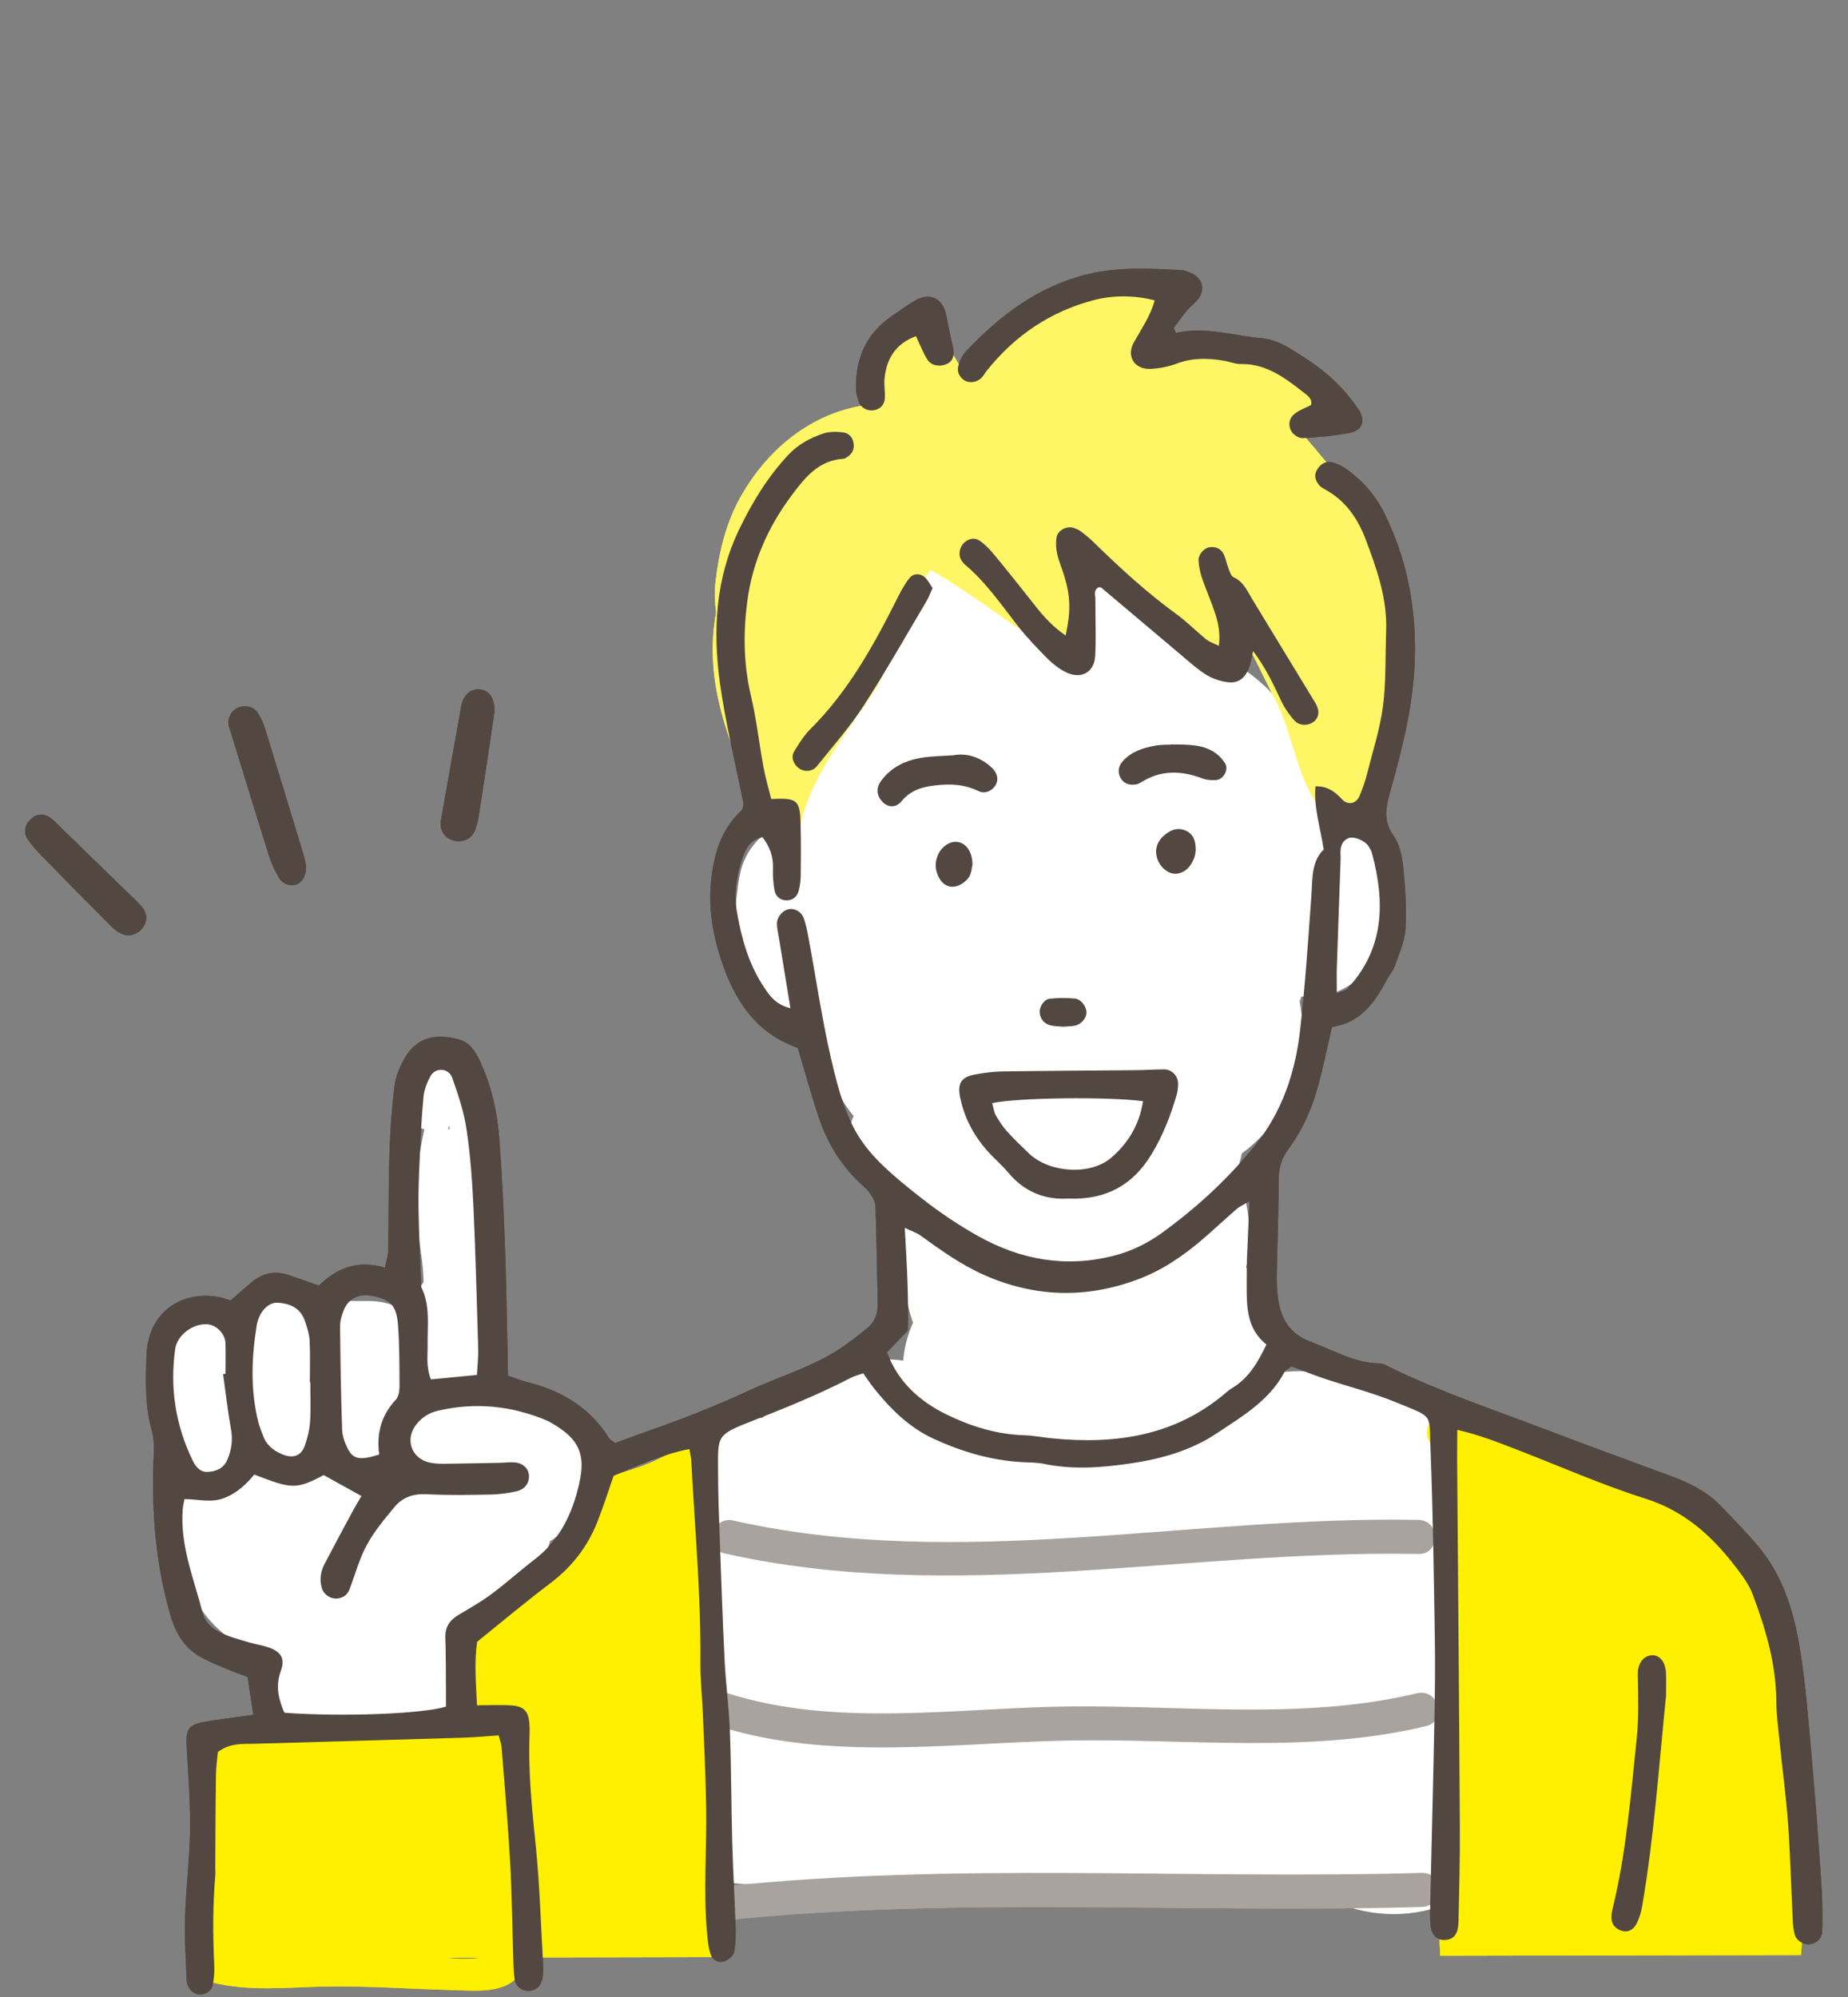 <?xml version="1.0" encoding="UTF-8"?><svg xmlns="http://www.w3.org/2000/svg" viewBox="0 0 236 255"><rect x="0" y="0" width="236" height="255" fill="#808080" stroke="none"/><defs><style>.g{fill:#a9a3a0;}.h{fill:#534741;fill-rule:evenodd;}.i{fill:#fff;}.j{fill:#fff000;}.k{fill:#fff666;}</style></defs><g id="a"/><g id="b"/><g id="c"/><g id="d"><g><g><g><path class="k" d="M178.27,78.29c-.5-9.66-6.53-16.57-12.47-23.51,2.53-2.27,3.05-5.23-.59-7.75-5.55-3.83-12.9-2.14-19.26-1.52,.5-1.98,1.58-3.79,2.46-5.69,.71-1.55-.15-3.13-1.88-3.27-7.09-.57-13.25,2.6-18.73,6.82-1.23,.95-2.43,1.96-3.63,2.95-.41,.33-.83,.63-1.28,.91-1.29-2.1-2.43-4.17-3.95-6.14-.68-.88-2.39-.83-3.08,0-2.6,3.17-3.57,7.11-5.08,10.76-.28-.06-.59-.07-.91-.01-6.86,1.23-12.36,6.07-15.57,12.12-1.67,3.15-2.52,6.8-2.92,10.31-.15,1.33-.09,2.64,.07,3.93-1.87,10.26,2.73,18.8,6.69,28.12,.74,1.74,3.62,1.21,3.97-.52,1.41-6.73,5.66-11.69,9.35-17.3,3.2-4.86,3.92-11.05,7.36-15.73,5.62,3.12,10.48,7.42,16.18,10.42,1.3,.69,3.49-.13,3.27-1.88-.46-3.74-1.57-7.36-2-11.08,5.94,3.28,11.62,7.22,15.77,12.61,1.55,2.01,4.31,.82,3.97-1.67-.2-1.5-.37-2.94-.24-4.36,2.99,3.72,4.93,8.36,7.09,12.54,2.58,4.98,2.74,11.09,6.89,15.23,.76,.76,2.34,.93,3.08,0,5.83-7.41,5.88-17.32,5.42-26.32Z"/><g><g><path class="j" d="M230,249.56c.88-9.59-2.42-19.11-2.45-28.71-.03-8.44,.1-17.07-5.65-23.93-4.51-5.39-11.22-7.88-17.84-9.67-5.96-1.62-11.57-6.77-17.95-6.58-.56-.12-1.15-.05-1.63,.17-.23,.03-.46,.06-.69,.12-2.49,.61-1.74,4.16,.5,4.25,2.68,8.64,.39,18.5-.47,27.25-1.2,12.23-.39,24.99,.1,37.25l46.08-.09s0-.04,0-.06Z"/><path class="j" d="M92.17,238.28c-.21-4.89-.83-9.74-.83-14.65,0-12.39-.11-24.8-1.74-37.1-.32-2.42-3.73-2.72-4.29-.87-3.17,1.76-6.67,2.63-10.18,3.47-2.28,7.69-7.59,13.75-15.26,18.87-2.61,1.74,.87,8.69-.87,11.3-.48,.8-1.14,1.35-1.93,1.74-2.38,.08-4.74,.34-7.11,.6-1.31-.13-2.64-.31-3.9-.44-.06,.28-.11,.55-.17,.83-.23,.02-.47,.04-.7,.05-5.91,.37-11.72-.74-17.63,.12-.95,.14-1.59,1.22-1.6,2.1-.04,4.3-.29,8.6-.27,12.9,.03,4.02,1.5,8.12,.77,12.09-1.25,.98-1.33,3.34,.65,3.83,4.8,1.19,9.6,.6,14.49,.51,5.43-.09,10.85,.32,16.27,.46,2.81,.07,6.9,.57,8.69-2.27,.37-.59,.64-1.23,.83-1.89l23.52-.05c1.7-3.41,1.4-7.96,1.25-11.61Zm-35.49,11.67h4.74c-1.38,.25-3.08,.16-4.74,0Z"/></g><path class="g" d="M181.17,194.06c-29.1-.57-58.67,6.58-87.52,.08-2.73-.62-3.89,3.57-1.16,4.19,29.29,6.6,59.14-.5,88.67,.08,2.8,.05,2.8-4.29,0-4.35Z"/><path class="g" d="M180.92,216.2c-14.41,3.47-29.86,1.5-44.54,1.68-14.17,.18-29.69,2.71-43.42-1.68-2.74-.88-3.9,3.32-1.19,4.19,14.1,4.51,30.06,2.12,44.61,1.84,15.14-.29,30.85,1.75,45.73-1.84,2.79-.67,1.61-4.86-1.18-4.19Z"/><path class="g" d="M181.57,239.13c-29.75,.85-59.59-1.39-89.26,1.74-2.76,.29-2.79,4.64,0,4.35,29.67-3.13,59.5-.89,89.26-1.74,2.8-.08,2.8-4.43,0-4.35Z"/></g><path class="h" d="M32.35,218.93c-.27-1.77-.48-3.18-.73-4.82-.78-.3-1.66-.59-2.51-.95-1.31-.57-2.67-1.07-3.86-1.82-1.89-1.19-2.89-3.03-3.51-5.19-1.86-6.49-2.4-13.1-2.13-19.81,.05-1.18,.12-2.42-.19-3.53-.93-3.28-.84-6.62-.7-9.94,.22-5.1,4.23-8.18,9.27-7.26,.46,.08,.9,.27,1.44,.43,.9-.78,1.78-1.55,2.68-2.31,1.38-1.16,2.94-1.53,4.68-.96,1.24,.41,2.47,.86,3.94,1.37,2.21-2.2,4.95-3.34,8.42-2.29,.18-.88,.42-1.53,.43-2.19,.07-4.05,.02-8.11,.15-12.16,.09-2.97,.29-5.95,.66-8.9,.16-1.25,.71-2.53,1.36-3.62,1.61-2.7,4.14-3,6.87-2.26,1.37,.37,2.07,1.49,2.65,2.72,1.51,3.17,2.23,6.55,2.5,10,.37,4.87,.58,9.75,.75,14.63,.18,5.11,.24,10.23,.35,15.58,.89,.3,1.74,.64,2.62,.86,4.33,1.09,7.89,3.27,10.3,7.12,.12,.19,.36,.3,.76,.62,1.4-.51,2.94-1.1,4.49-1.64,4.27-1.5,8.48-3.14,12.59-5.06,3.66-1.7,7.58-2.85,11.04-4.97,1.41-.86,2.71-1.91,4.01-2.94,.99-.78,1.44-1.87,1.41-3.14-.09-4.17-.15-8.34-.29-12.51-.02-.54-.35-1.12-.67-1.59-.33-.49-.8-.88-1.24-1.29-2.49-2.33-4.22-5.16-5.31-8.37-.76-2.25-1.39-4.55-2.08-6.83-.2-.68-.4-1.36-.62-2.11-5.49-1.93-8.19-6.29-9.85-11.44-1.06-3.3-1.6-6.65-1.19-10.2,.4-3.47,1.41-6.48,3.95-8.78,.07-.35,.2-.6,.15-.81-1.01-5.14-2.3-10.24-3.01-15.42-.91-6.68-.56-13.27,2.47-19.56,1.67-3.48,3.63-6.67,6.25-9.49,1.27-1.37,2.83-2.19,4.52-2.76,.76-.25,1.65-.23,2.46-.14,.75,.08,1.27,.63,1.38,1.43,.11,.79-.22,1.38-.91,1.78-.1,.06-.21,.15-.32,.16-3.26,.17-5.04,2.47-6.75,4.77-2.96,3.98-4.94,8.46-5.59,13.37-.53,4.01-.5,8.06,.45,12.08,.71,3.01,1.05,6.1,1.61,9.15,.26,1.39,.66,2.75,.99,4.08,3.32-.18,3.68,.13,3.75,3.2,.05,2.14,.05,4.29,.02,6.44,0,.71-.08,1.43-.27,2.11-.21,.74-.79,1.21-1.58,1.19-.8-.02-1.36-.54-1.5-1.28-.17-.93-.23-1.9-.2-2.84,.05-1.51-.43-2.79-1.34-3.95-1.56,.31-2.16,1.48-2.57,2.71-.73,2.17-1.09,4.45-.71,6.7,.56,3.29,1.42,6.52,3.25,9.39,.82,1.28,1.64,2.59,3.6,3.03-.51-3.15-.99-6.07-1.47-8.99-.1-.59-.24-1.17-.25-1.76-.02-.84,.64-1.65,1.41-1.86,.76-.21,1.67,.23,2,1.1,.29,.77,.45,1.6,.6,2.41,.96,5.15,1.71,10.35,2.88,15.45,2.2,9.6,3.85,11.89,11.72,18.03,2.25,1.75,4.64,3.36,7.13,4.75,5.4,3.01,11.15,4.04,17.25,2.49,2.23-.57,4.26-1.55,6.11-2.88,4.46-3.23,8.49-6.92,11.96-11.22,3.49-4.33,5.16-9.39,5.76-14.79,.64-5.68,1.02-11.39,1.43-17.09,.16-2.15-.03-4.34,1.57-5.89-.4-2.8-1.29-5.28-1.05-8.07,1.52-.04,2.46,.65,3.38,1.64,.79,.85,1.84,.58,2.27-.46,.36-.88,.69-1.78,.92-2.7,.73-2.89,1.66-5.75,2.05-8.69,.41-3.17,.29-6.42,.41-9.63,.15-4.15-1.21-7.98-2.65-11.77-1-2.61-2.54-4.85-5.08-6.26-.31-.17-.65-.35-.86-.62-.47-.59-.66-1.26-.21-1.98,.42-.67,1.04-1.07,1.78-.92,.68,.14,1.36,.46,1.93,.87,2.07,1.48,3.72,3.34,4.85,5.63,2.86,5.77,4.05,11.85,3.91,18.31-.13,5.92-1.55,11.54-3.13,17.16-.57,2.03-.98,3.78,.41,5.73,.78,1.1,1.09,2.66,1.23,4.05,.27,2.6,.44,5.24,.29,7.84-.1,1.61-.83,3.2-1.37,4.76-.23,.66-.76,1.21-1.09,1.84-1.51,2.96-3.45,5.43-6.93,5.92-.61,2.62-1.1,5.06-1.75,7.47-.79,2.89-1.96,5.63-3.77,8.05-.89,1.19-1.29,2.44-1.29,3.96,0,4.05-.16,8.1-.24,12.15-.02,.95,.02,1.91,.14,2.85,.31,2.68,1.52,4.75,4.18,5.71,2.88,1.04,5.56,2.73,8.77,2.76,.44,0,.9,.27,1.32,.48,6.43,3.15,13.22,5.41,19.89,7.95,5.34,2.04,10.71,3.99,16.07,5.97,2.37,.88,4.6,1.98,6.37,3.84,1.64,1.72,3.32,3.41,4.83,5.23,3.07,3.69,4.44,8.17,5.2,12.76,.8,4.8,1.15,9.69,1.58,14.54,.48,5.34,.86,10.68,1.22,16.02,.13,1.9,.13,3.81,.09,5.71-.02,.92-.75,1.57-1.58,1.66-.82,.09-1.72-.44-1.94-1.24-.15-.57-.22-1.17-.24-1.76-.21-4.16-.32-8.33-.61-12.48-.24-3.32-.7-6.63-1.03-9.94-.19-1.89-.46-3.79-.47-5.69-.04-4.73-1.37-9.17-3-13.52-.49-1.31-1.38-2.5-2.25-3.62-3.02-3.93-6.52-7.07-11.47-8.64-5.55-1.75-10.9-4.13-16.35-6.23-2.42-.94-4.84-1.9-7.67-2.55,0,1.38-.03,2.56-.02,3.73,.12,15.74,.26,31.47,.35,47.21,.02,3.93-.09,7.86-.17,11.79-.03,1.59-.55,2.29-1.59,2.39-1.23,.12-1.97-.67-2.02-2.33-.05-1.55,.02-3.1,.05-4.65,.16-7.03,.35-14.06,.48-21.09,.07-3.57,.11-7.15,.05-10.73-.13-7.98-.24-15.97-.55-23.95-.17-4.53,.4-3.9-4.29-5.84-3.07-1.27-6.32-2.08-9.48-3.14-1.34-.45-2.65-1-3.94-1.49-.39,.29-.79,.43-.93,.71-1.93,3.65-5.39,5.66-8.63,7.82-3.31,2.21-7.09,3.28-11.04,3.86-3.69,.54-7.33,.82-11.02,.06-.93-.19-1.9-.18-2.85-.23-3.99-.22-7.77-1.36-11.34-3.01-3.04-1.41-5.46-3.79-7.56-6.43-.44-.55-.83-1.15-1.36-1.9-.56,.2-1.12,.34-1.61,.59-4.02,2.08-8.19,3.78-12.4,5.43-4.79,1.87-4.54,1.88-4.53,6.45,0,2.74,.1,5.48,.2,8.22,.19,5.36,.38,10.72,.64,16.08,.15,2.97,.56,5.94,.67,8.91,.18,4.76,.17,9.53,.3,14.3,.09,3.45,.31,6.9,.42,10.36,.04,1.18,.03,2.39-.17,3.55-.08,.45-.69,.95-1.17,1.15-.73,.3-1.53-.06-1.8-.75-.32-.86-.4-1.83-.49-2.76-.5-5.35-.03-10.71-.12-16.07-.06-4.05-.26-8.09-.43-12.14-.09-2.14-.33-4.29-.31-6.43,.09-8.6-.72-17.15-1.16-25.71-.02-.46-.15-.92-.25-1.51-3.5,.7-6.62,2.12-9.67,3.42-.72,2.07-1.33,4-2.07,5.87-1.25,3.18-3.26,5.76-6.01,7.84-3.13,2.37-6.14,4.89-9.35,7.48-.38,2.56-.15,5.25-.02,8.11,1.64,0,3.04-.08,4.44,.02,1.54,.11,2.11,.74,2.25,2.23,.04,.47,.05,.95,.03,1.43-.21,4.9,.34,9.75,.82,14.62,.48,4.86,.62,9.75,.9,14.63,.03,.59,.03,1.2-.05,1.78-.15,1.11-.93,1.79-1.9,1.75-.86-.04-1.56-.6-1.69-1.55-.14-.94-.14-1.89-.17-2.84-.13-4.05-.17-8.1-.4-12.15-.28-4.88-.7-9.74-1.09-14.61-.04-.45-.22-.88-.37-1.47-1.64,.11-3.16,.26-4.68,.3-8.82,.27-17.63,.51-26.45,.77-1.53,.04-3.12-.14-4.73,1.05-.07,.85-.23,1.89-.24,2.94-.06,3.93-.07,7.86-.09,11.8,0,.36,.03,.72,0,1.07-.33,3.8-.31,7.61-.13,11.42,.04,.82-.02,1.67-.19,2.48-.16,.75-.78,1.22-1.55,1.25-.78,.03-1.32-.45-1.63-1.16-.09-.21-.15-.46-.16-.69-.09-2.62-.29-5.24-.21-7.85,.12-3.81,.6-7.61,.65-11.42,.04-3.56-.25-7.14-.44-10.7-.11-1.98,.29-2.64,2.18-2.97,1.98-.35,3.98-.58,6.28-.9Zm8.97-30.58c-3.57,1.9-4.17,1.72-8.85-.08-.99,1.2-2.14,2.31-3.74,2.96-1.73,.71-3.45,.18-5.17,.17-.1,.56-.19,.9-.22,1.25-.38,4.64,1.41,8.88,2.53,13.24,.35,1.37,1.4,2.21,2.64,2.73,1.09,.46,2.24,.77,3.38,1.1,.8,.24,1.63,.35,2.42,.62,1.56,.54,2.14,1.42,1.55,3.02-.73,1.98-.25,3.66,.45,5.32,7.24,.54,17.63,.16,20.64-.78,0-.73,0-1.54,0-2.36-.02-2.14,0-4.29-.08-6.43-.05-1.36,.55-2.24,1.67-2.91,1.42-.85,2.88-1.67,4.21-2.66,1.91-1.42,3.68-3.02,5.57-4.47,3.19-2.46,4.8-5.88,5.65-9.65,.87-3.85-.1-5.73-3.48-7.7-.21-.12-.41-.25-.63-.34-4.52-1.9-9.17-2.38-13.97-1.25-1.09,.26-1.97,.82-2.67,1.67-1.57,1.91-.72,4.44,1.69,4.95,.69,.15,1.42,.15,2.13,.14,2.26-.02,4.52-.08,6.79-.12,.59-.01,1.19-.09,1.78-.06,1.12,.05,1.89,.75,1.94,1.7,.05,.96-.53,1.77-1.65,2.01-1.04,.23-2.11,.38-3.18,.4-2.74,.05-5.48,.11-8.21-.04-1.71-.09-3.09,.38-4.13,1.63-1.28,1.55-2.6,3.12-3.55,4.88-.95,1.75-1.47,3.74-2.19,5.62-.28,.74-.85,1.13-1.62,1.19-.85,.06-1.67-.52-1.91-1.31-.33-1.08-.17-2.13,.34-3.11,1.21-2.32,2.45-4.62,3.69-6.92,.32-.59,.68-1.17,1.02-1.75-1.75-.97-3.28-1.82-4.84-2.68Zm71.95-15.68c1.44,3.84,4.25,6.28,7.57,7.91,3.07,1.51,6.4,2.56,9.93,2.67,1.18,.03,2.36,.27,3.54,.39,8.22,.82,15.91-.31,22.41-5.96,.18-.16,.37-.3,.58-.42,2.15-1.27,3.32-3.28,4.43-5.59-2.54-2.03-2.53-4.85-2.52-7.67,0-1.07,0-2.14,.03-3.21,.09-2.35,.21-4.71,.33-7.42-.72,.43-1.25,.65-1.66,1.01-1.53,1.32-3,2.72-4.54,4.03-2.47,2.09-5.13,3.87-8.19,4.99-6.56,2.42-13.05,2.23-19.45-.59-2.96-1.3-5.57-3.18-8.18-5.06-.53-.38-1.18-.58-2.01-.98,.28,4.69,.51,9.06,.4,13.11-1.07,1.11-1.88,1.96-2.68,2.79Zm-52.36,2.88c.07-1.39,.19-2.33,.16-3.27-.18-6.07-.33-12.13-.61-18.2-.15-3.32-.4-6.66-.89-9.95-.33-2.21-1.07-4.38-1.81-6.5-.45-1.29-2.17-1.39-2.8-.21-.44,.82-.8,1.76-.88,2.67-.25,2.6-.37,5.22-.48,7.83-.1,2.14-.19,4.28-.15,6.42,.05,3.33,.22,6.66,.34,9.98,1.18,2.35,.78,4.88,.82,7.36,.02,1.4-.22,2.84,.42,4.44,1.88-.18,3.73-.36,5.9-.57Zm-12.48,10.17c-.38-2.74,.29-5.05,2.12-7.01,.35-.37,.47-1.09,.47-1.65-.01-2.62,0-5.25-.19-7.86-.19-2.58-1.02-3.36-3.46-3.77-1.59-.27-2.85,.36-3.46,1.83-.27,.65-.48,1.38-.48,2.07,.04,4.41,.11,8.81,.26,13.21,.03,.8,.33,1.64,.69,2.37,.71,1.41,1.57,1.59,4.05,.8Zm-8.79-9.23h-.07c0-1.78,.06-3.56-.03-5.34-.04-.8-.31-1.6-.56-2.38-.54-1.72-1.9-2.36-3.55-2.44-1.16-.06-2.36,1.14-2.65,2.93-.67,4.12-.81,8.26,.22,12.36,.14,.57,.39,1.12,.59,1.67,.42,1.21,1.33,1.93,2.47,2.4,1.36,.56,2.4,.22,2.87-1.12,.35-.99,.6-2.05,.67-3.1,.11-1.65,.03-3.32,.03-4.98Zm-11.16-1.05c.11-.01,.21-.02,.32-.03,0-1.31,.04-2.62-.01-3.93-.04-1.17-1.13-2.28-2.24-2.39-1.81-.18-3.92,1.31-4.18,3.16-.69,4.96,.04,9.73,2.25,14.26,.4,.81,.97,1.46,1.88,1.42,1.09-.05,2.08-.43,2.56-1.61,.51-1.25,.69-2.47,.44-3.83-.42-2.33-.68-4.7-1.01-7.05Zm142.23-48.6c.75-.33,1.14-.38,1.35-.6,4.75-5.09,4.83-11.04,3.15-17.3-.09-.34-.29-.66-.48-.95-.45-.66-1.85-1.26-2.51-.98-.88,.37-1.08,1.18-1.03,2.07,.01,.24,.02,.47,.01,.71-.16,4.62-.33,9.24-.48,13.86-.03,.93,0,1.86,0,3.19Z"/><path class="h" d="M136.09,81.17c.68-3.24,.62-5.03-.2-7.71-.28-.91-.67-1.79-.88-2.72-.15-.68-.19-1.42-.09-2.1,.14-.94,1.33-1.54,2.23-1.23,.33,.12,.67,.27,.94,.48,.57,.43,1.12,.89,1.63,1.39,3.32,3.25,6.73,6.38,10.5,9.12,1.35,.98,2.52,2.18,3.81,3.23,.41,.33,.95,.5,1.62,.83,.27-2-.25-3.57-.81-5.12-.45-1.23-.97-2.43-1.38-3.67-.22-.67-.35-1.38-.4-2.09-.05-.79,.74-1.67,1.51-1.73,.78-.06,1.41,.26,1.74,.98,.24,.54,.33,1.14,.55,1.69,.17,.42,.33,1.02,.66,1.17,1.33,.6,1.8,1.85,2.48,2.95,2.66,4.36,5.32,8.73,7.97,13.1,.55,.9,.51,1.74-.05,2.28-.67,.65-1.9,.75-2.59,0-.71-.77-1.32-1.68-1.76-2.63-.96-2.04-1.89-4.07-3.54-6.26-.21,.9-.3,1.41-.45,1.89-.47,1.52-1.4,2.28-2.84,2.08-.92-.13-1.87-.44-2.66-.92-1.11-.68-2.08-1.57-3.09-2.42-3.46-2.91-6.9-5.83-10.36-8.74-.07-.06-.21-.02-.35-.03-.67,.37-.39,1.03-.39,1.56-.02,2.38,.1,4.77-.02,7.14-.1,2.17-1.82,3.11-3.78,2.12-.84-.42-1.62-1.02-2.28-1.68-1.34-1.35-2.67-2.73-3.84-4.23-2.12-2.72-4.08-5.58-6.75-7.82-.18-.15-.32-.35-.45-.55-.43-.67-.25-1.7,.4-2.27,.61-.54,1.34-.64,1.97-.2,.67,.47,1.26,1.08,1.79,1.72,1.74,2.11,3.45,4.25,5.14,6.4,1.1,1.4,2.25,2.75,4.03,3.97Z"/><path class="h" d="M150.17,42.51c3.74-.86,7.32,.35,10.97,.68,2.22,.2,3.96,1.53,5.76,2.68,2.64,1.69,4.85,3.83,6.6,6.42,.94,1.39,.5,2.65-1.13,2.98-1.97,.39-4,.55-6.01,.67-.47,.03-1.14-.4-1.41-.82-.48-.76-.36-1.68,.35-2.26,.6-.5,1.4-.77,2.12-1.14,.21-.73-.33-1.13-.76-1.47-2.44-1.91-4.88-3.84-8.24-3.77-.69,.01-1.39-.3-2.09-.42-2.01-.34-3.99-.4-5.98,.34-1.09,.41-2.31,.66-3.47,.7-2.03,.06-3.06-1.62-2.08-3.38,.97-1.75,2.13-3.39,2.66-5.37-2.62-.68-5.38-.65-7.7-.05-5.61,1.46-10.15,4.53-13.75,9.04-.22,.28-.39,.6-.63,.86-.59,.64-1.61,.79-2.27,.33-.65-.45-.93-1.15-.71-1.86,.19-.66,.52-1.35,.99-1.84,4.31-4.56,9.15-8.25,15.43-9.8,4.01-.99,8.02-.75,12.05-.54,.46,.02,.92,.23,1.35,.43,1.34,.61,1.72,2.06,.81,3.25-.43,.56-1.04,.98-1.49,1.52-.59,.7-1.1,1.46-1.65,2.2,.1,.22,.2,.43,.3,.65Z"/><path class="h" d="M136.48,153.03c-2.94,.19-5.61-.79-7.69-3.28-.84-1-1.85-1.85-2.72-2.83-1.77-2-2.97-4.31-3.48-6.93-.33-1.68,.21-2.48,1.87-2.79,1.16-.22,2.35-.38,3.53-.4,5.71-.08,11.43-.11,17.14-.16,1.18-.01,2.37-.11,3.56-.1,.99,.01,1.77,.86,1.76,1.86,0,.47-.06,.96-.19,1.41-.77,2.64-1.75,5.16-3.18,7.53-2.37,3.93-5.77,5.86-10.59,5.7Zm-9.78-12.19c.2,.7,.25,1.19,.48,1.58,.42,.72,.87,1.43,1.43,2.04,.87,.97,1.82,1.88,2.77,2.79,2.56,2.47,7.77,2.89,10.49,.6,2.2-1.86,3.65-4.29,4.1-7.25-4.29-.59-16.09-.47-19.27,.25Z"/><path class="h" d="M212.75,216.63c-.9,8.88-1.51,17.9-3.05,26.82-.14,.8-.4,1.63-.8,2.33-.36,.61-1.03,1-1.83,.73-.73-.25-1.23-.76-1.28-1.54-.03-.46,.07-.94,.18-1.4,1.72-7.07,2.28-14.32,3.04-21.53,.29-2.71,.2-5.46,.15-8.2-.04-1.83,1.04-2.52,1.9-2.5,.98,.02,1.65,.95,1.7,2.32,.03,.95,0,1.9,0,2.97Z"/><path class="h" d="M39.09,110.57c.03,1.22-.48,2.07-1.21,2.35-.73,.27-1.75,0-2.2-.76-.54-.91-1.02-1.89-1.33-2.9-1.68-5.33-3.31-10.68-4.96-16.03-.07-.23-.17-.45-.21-.68-.14-.81,.32-1.72,1.03-2.11,.83-.46,2.08-.3,2.6,.44,.41,.57,.75,1.23,.96,1.89,1.69,5.46,3.35,10.92,5,16.39,.17,.57,.26,1.16,.32,1.41Z"/><path class="h" d="M119.09,75.09c-.3,.65-.49,1.21-.79,1.7-2.67,4.5-5.25,9.06-8.09,13.44-1.74,2.68-3.89,5.09-5.89,7.6-.55,.69-1.57,.77-2.26,.29-.73-.5-1.09-1.44-.64-2.18,.61-1.01,1.26-2.04,2.09-2.87,4.8-4.78,8.02-10.59,11.02-16.56,.47-.94,.97-1.9,1.62-2.71,.47-.58,1.31-.65,1.93-.12,.42,.35,.66,.9,1.01,1.4Z"/><path class="h" d="M63.17,90.68c-.2,1.37-.43,3.02-.68,4.67-.44,2.94-.88,5.89-1.35,8.83-.11,.69-.27,1.41-.57,2.04-.49,1.01-1.66,1.41-2.75,1.07-1.06-.34-1.72-1.34-1.52-2.5,.82-4.69,1.66-9.38,2.5-14.06,.06-.35,.11-.71,.22-1.05,.39-1.19,1.32-1.82,2.41-1.64,1.05,.17,1.7,1.07,1.73,2.65Z"/><path class="h" d="M116.97,42.92c-2.61,.98-3.76,2.88-4.01,5.42-.08,.82,.09,1.67,.04,2.49-.05,.76-.46,1.33-1.27,1.52-.86,.2-1.75-.21-2.04-1.02-.2-.55-.38-1.15-.38-1.73-.04-3.82,1.28-6.98,4.52-9.2,.98-.67,1.94-1.39,2.96-1.99,1.9-1.13,3.6-.36,4.03,1.75,.28,1.39,.55,2.78,.87,4.15,.24,1.03,.02,1.78-.73,2.14-.91,.44-2.04,.26-2.55-.57-.54-.88-.91-1.85-1.44-2.97Z"/><path class="h" d="M18.7,116.94c.09,1.65-1.6,2.89-2.96,2.37-.53-.2-1.05-.56-1.46-.96-3.01-3.01-6-6.04-8.97-9.09-.66-.67-1.3-1.38-1.81-2.16-.56-.86-.31-1.87,.47-2.55,.79-.69,1.7-.74,2.58-.04,.64,.51,1.21,1.13,1.8,1.71,2.71,2.63,5.43,5.27,8.14,7.91,.59,.58,1.21,1.13,1.73,1.77,.28,.35,.39,.84,.48,1.05Z"/><path class="h" d="M121.76,96.43c1.68-.3,3.43,.2,4.91,1.6,.72,.68,.89,1.53,.47,2.22-.43,.71-1.33,1.16-2.14,.77-1.55-.76-3.12-.94-4.81-.81-1.93,.15-3.7,.45-5.06,2.09-.77,.92-1.78,.79-2.47,.04-.71-.77-.79-1.71-.17-2.59,1.32-1.85,3.25-2.71,5.41-3.03,1.17-.18,2.36-.18,3.86-.29Z"/><path class="h" d="M149.52,95.05c2.36,0,4.04,.03,5.5,.96,.57,.36,1.09,.89,1.44,1.47,.49,.81-.24,2.06-1.18,2.12-.57,.03-1.2,0-1.72-.21-2.68-1.01-5.29-1.11-7.81,.48-.2,.12-.42,.24-.65,.28-.74,.12-1.4,.01-1.89-.65-.5-.68-.47-1.59,.13-2.27,1.07-1.22,2.53-1.71,4.05-2,.92-.18,1.88-.15,2.13-.16Z"/><path class="h" d="M152.71,108.53c-.05,.26-.06,.63-.18,.95-.4,1.03-1,1.87-2.19,2.06-.94,.15-1.99-.59-2.45-1.65-.5-1.18-.24-2.32,.72-3.17,.09-.08,.18-.15,.27-.22,.79-.64,1.68-.87,2.62-.41,.96,.47,1.21,1.36,1.2,2.45Z"/><path class="h" d="M124.2,110.32c-.09,.38-.11,1.16-.48,1.7-.35,.52-1.01,.98-1.62,1.14-.83,.22-1.63-.16-2.1-.95-.57-.96-.68-1.98-.23-3.03,.45-1.06,1.5-1.79,2.44-1.69,1.11,.11,1.95,1.19,1.98,2.84Z"/><path class="h" d="M135.78,131.09c-.55-.06-1.16-.04-1.71-.2-.73-.21-1.18-.75-1.29-1.52-.11-.76,.52-1.78,1.3-1.86,1.05-.11,2.12-.11,3.17-.02,.79,.07,1.48,1,1.5,1.75,.02,.75-.69,1.58-1.51,1.72-.46,.08-.94,.09-1.45,.13Z"/></g><path class="i" d="M125.75,147.13c-4.26-13.26-8.47-26.97-7.98-41.05,.21-6,1.28-11.98,3.45-17.59,1.12-2.9,2.57-5.67,4.32-8.24s3.6-5.24,6.79-5.75c5.3-.84,11.03,1.23,15.38,4.13s7.94,7.17,10.19,11.96c5.32,11.29,2.87,25.28-3.25,35.74-1.47,2.52-3.52,5.28-6.37,6.3s-5.52-.32-7.26-2.6c-1.96-2.57-2.65-5.7-3.14-8.82-.57-3.66-1.02-7.29-2.72-10.64-.87-1.72-3.46-.21-2.59,1.51,3.1,6.12,1.63,13.58,5.77,19.33,1.62,2.25,3.86,4.06,6.67,4.47,3.09,.45,5.94-.85,8.2-2.89s3.93-4.78,5.31-7.5c1.59-3.14,2.87-6.46,3.77-9.87,1.74-6.62,2.06-13.68,.42-20.36-2.83-11.48-12.39-21.72-24.36-23.58-3.09-.48-6.61-.68-9.47,.78s-4.91,4.64-6.58,7.27c-3.56,5.6-5.73,12.04-6.76,18.58-2.66,16.92,2.22,33.63,7.35,49.6,.59,1.83,3.49,1.05,2.89-.8h0Z"/><path class="i" d="M140.34,101.69c.55,3.16,.75,6.37,.63,9.57-.06,1.54-.13,3.13-.41,4.64-.07,.41-.19,1.21-.54,1.51-.04,.04-.07,.08-.13,.1,.18-.04-.04-.06-.12-.2-1.43-2.39-2.15-5.33-2.59-8.07-.48-2.96-.48-6.04-.03-9,.12-.8-.2-1.61-1.05-1.85-.71-.2-1.72,.24-1.85,1.05-.92,5.99-.27,12.1,2.08,17.71,.48,1.14,1.03,2.32,2.15,2.95s2.56,.45,3.51-.44c.84-.79,1.28-1.96,1.47-3.07,.27-1.57,.39-3.18,.47-4.76,.18-3.66-.09-7.32-.72-10.93-.33-1.9-3.22-1.09-2.89,.8h0Z"/><path class="i" d="M129.49,142.07c5,0,10.25-2.18,13.79-5.71,1.9-1.77,3.25-3.86,4.03-6.28,1.22-2.32,1.78-4.83,1.68-7.51-.23-5.04-1.88-10.27-5.71-13.79s-8.51-5.71-13.79-5.71c-5,0-10.25,2.18-13.79,5.71-1.9,1.77-3.25,3.86-4.03,6.28-1.22,2.32-1.78,4.83-1.68,7.51,.23,5.04,1.88,10.27,5.71,13.79s8.51,5.71,13.79,5.71h0Z"/><path class="i" d="M143.13,122.37c5,0,10.25-2.18,13.79-5.71,1.9-1.77,3.25-3.86,4.03-6.28,1.22-2.32,1.78-4.83,1.68-7.51-.23-5.04-1.88-10.27-5.71-13.79s-8.51-5.71-13.79-5.71c-5,0-10.25,2.18-13.79,5.71-1.9,1.77-3.25,3.86-4.03,6.28-1.22,2.32-1.78,4.83-1.68,7.51,.23,5.04,1.88,10.27,5.71,13.79s8.51,5.71,13.79,5.71h0Z"/><path class="i" d="M137.07,105.69c5,0,10.25-2.18,13.79-5.71,1.9-1.77,3.25-3.86,4.03-6.28,1.22-2.32,1.78-4.83,1.68-7.51-.23-5.04-1.88-10.27-5.71-13.79s-8.51-5.71-13.79-5.71c-5,0-10.25,2.18-13.79,5.71-1.9,1.77-3.25,3.86-4.03,6.28-1.22,2.32-1.78,4.83-1.68,7.51,.23,5.04,1.88,10.27,5.71,13.79s8.51,5.71,13.79,5.71h0Z"/><path class="i" d="M126.46,107.21c5,0,10.25-2.18,13.79-5.71,1.9-1.77,3.25-3.86,4.03-6.28,1.22-2.32,1.78-4.83,1.68-7.51-.23-5.04-1.88-10.27-5.71-13.79s-8.51-5.71-13.79-5.71c-5,0-10.25,2.18-13.79,5.71-1.9,1.77-3.25,3.86-4.03,6.28-1.22,2.32-1.78,4.83-1.68,7.51,.23,5.04,1.88,10.27,5.71,13.79s8.51,5.71,13.79,5.71h0Z"/><path class="i" d="M108.47,105.14v5.31c-.1,2.68,.46,5.19,1.68,7.51,.79,2.42,2.13,4.51,4.03,6.28,1.77,1.9,3.86,3.25,6.28,4.03,2.32,1.22,4.83,1.78,7.51,1.68l5.18-.7c3.3-.93,6.17-2.6,8.6-5.01l3.05-3.95c1.76-3.04,2.65-6.32,2.66-9.84v-5.31c.1-2.68-.46-5.19-1.68-7.51-.79-2.42-2.13-4.51-4.03-6.28-1.77-1.9-3.86-3.25-6.28-4.03-2.32-1.22-4.83-1.78-7.51-1.68l-5.18,.7c-3.3,.93-6.17,2.6-8.6,5.01l-3.05,3.95c-1.76,3.04-2.65,6.32-2.66,9.84h0Z"/><path class="i" d="M127.22,136.77c5,0,10.25-2.18,13.79-5.71,1.9-1.77,3.25-3.86,4.03-6.28,1.22-2.32,1.78-4.83,1.68-7.51-.23-5.04-1.88-10.27-5.71-13.79s-8.51-5.71-13.79-5.71c-5,0-10.25,2.18-13.79,5.71-1.9,1.77-3.25,3.86-4.03,6.28-1.22,2.32-1.78,4.83-1.68,7.51,.23,5.04,1.88,10.27,5.71,13.79s8.51,5.71,13.79,5.71h0Z"/><path class="i" d="M116.46,159.1l1.52,1.52c1.77,1.9,3.86,3.25,6.28,4.03,2.32,1.22,4.83,1.78,7.51,1.68,2.68,.1,5.19-.46,7.51-1.68,2.42-.79,4.51-2.13,6.28-4.03l3.05-3.95c1.76-3.04,2.65-6.32,2.66-9.84l-.7-5.18c-.93-3.3-2.6-6.17-5.01-8.6l-1.52-1.52c-1.77-1.9-3.86-3.25-6.28-4.03-2.32-1.22-4.83-1.78-7.51-1.68-2.68-.1-5.19,.46-7.51,1.68-2.42,.79-4.51,2.13-6.28,4.03l-3.05,3.95c-1.76,3.04-2.65,6.32-2.66,9.84l.7,5.18c.93,3.3,2.6,6.17,5.01,8.6h0Z"/><path class="i" d="M142.37,191.33c5,0,10.25-2.18,13.79-5.71,1.9-1.77,3.25-3.86,4.03-6.28,1.22-2.32,1.78-4.83,1.68-7.51-.23-5.04-1.88-10.27-5.71-13.79s-8.51-5.71-13.79-5.71c-5,0-10.25,2.18-13.79,5.71-1.9,1.77-3.25,3.86-4.03,6.28-1.22,2.32-1.78,4.83-1.68,7.51,.23,5.04,1.88,10.27,5.71,13.79s8.51,5.71,13.79,5.71h0Z"/><path class="i" d="M122.87,196.09v.76c-.1,2.68,.46,5.19,1.68,7.51,.79,2.42,2.13,4.51,4.03,6.28,1.77,1.9,3.86,3.25,6.28,4.03,2.32,1.22,4.83,1.78,7.51,1.68l5.18-.7c3.3-.93,6.17-2.6,8.6-5.01l3.05-3.95c1.76-3.04,2.65-6.32,2.66-9.84v-.76c.1-2.68-.46-5.19-1.68-7.51-.79-2.42-2.13-4.51-4.03-6.28-1.77-1.9-3.86-3.25-6.28-4.03-2.32-1.22-4.83-1.78-7.51-1.68l-5.18,.7c-3.3,.93-6.17,2.6-8.6,5.01l-3.05,3.95c-1.76,3.04-2.65,6.32-2.66,9.84h0Z"/><path class="i" d="M103.72,238.32c5,0,10.25-2.18,13.79-5.71,1.9-1.77,3.25-3.86,4.03-6.28,1.22-2.32,1.78-4.83,1.68-7.51-.23-5.04-1.88-10.27-5.71-13.79s-8.51-5.71-13.79-5.71c-5,0-10.25,2.18-13.79,5.71-1.9,1.77-3.25,3.86-4.03,6.28-1.22,2.32-1.78,4.83-1.68,7.51,.23,5.04,1.88,10.27,5.71,13.79s8.51,5.71,13.79,5.71h0Z"/><path class="i" d="M106,219.38c5,0,10.25-2.18,13.79-5.71,1.9-1.77,3.25-3.86,4.03-6.28,1.22-2.32,1.78-4.83,1.68-7.51-.23-5.04-1.88-10.27-5.71-13.79s-8.51-5.71-13.79-5.71c-5,0-10.25,2.18-13.79,5.71-1.9,1.77-3.25,3.86-4.03,6.28-1.22,2.32-1.78,4.83-1.68,7.51,.23,5.04,1.88,10.27,5.71,13.79s8.51,5.71,13.79,5.71h0Z"/><path class="i" d="M120.4,217.86c5,0,10.25-2.18,13.79-5.71,1.9-1.77,3.25-3.86,4.03-6.28,1.22-2.32,1.78-4.83,1.68-7.51-.23-5.04-1.88-10.27-5.71-13.79s-8.51-5.71-13.79-5.71c-5,0-10.25,2.18-13.79,5.71-1.9,1.77-3.25,3.86-4.03,6.28-1.22,2.32-1.78,4.83-1.68,7.51,.23,5.04,1.88,10.27,5.71,13.79s8.51,5.71,13.79,5.71h0Z"/><path class="i" d="M162.84,223.17c5,0,10.25-2.18,13.79-5.71,1.9-1.77,3.25-3.86,4.03-6.28,1.22-2.32,1.78-4.83,1.68-7.51-.23-5.04-1.88-10.27-5.71-13.79s-8.51-5.71-13.79-5.71c-5,0-10.25,2.18-13.79,5.71-1.9,1.77-3.25,3.86-4.03,6.28-1.22,2.32-1.78,4.83-1.68,7.51,.23,5.04,1.88,10.27,5.71,13.79s8.51,5.71,13.79,5.71h0Z"/><path class="i" d="M172.69,226.2c5,0,10.25-2.18,13.79-5.71,1.9-1.77,3.25-3.86,4.03-6.28,1.22-2.32,1.78-4.83,1.68-7.51-.23-5.04-1.88-10.27-5.71-13.79s-8.51-5.71-13.79-5.71c-5,0-10.25,2.18-13.79,5.71-1.9,1.77-3.25,3.86-4.03,6.28-1.22,2.32-1.78,4.83-1.68,7.51,.23,5.04,1.88,10.27,5.71,13.79s8.51,5.71,13.79,5.71h0Z"/><path class="i" d="M162.28,218.82v.76c-.1,2.68,.46,5.19,1.68,7.51,.79,2.42,2.13,4.51,4.03,6.28,1.77,1.9,3.86,3.25,6.28,4.03,2.32,1.22,4.83,1.78,7.51,1.68l5.18-.7c3.3-.93,6.17-2.6,8.6-5.01l3.05-3.95c1.76-3.04,2.65-6.32,2.66-9.84v-.76c.1-2.68-.46-5.19-1.68-7.51-.79-2.42-2.13-4.51-4.03-6.28-1.77-1.9-3.86-3.25-6.28-4.03-2.32-1.22-4.83-1.78-7.51-1.68l-5.18,.7c-3.3,.93-6.17,2.6-8.6,5.01l-3.05,3.95c-1.76,3.04-2.65,6.32-2.66,9.84h0Z"/><path class="i" d="M178,244.39c5,0,10.25-2.18,13.79-5.71,1.9-1.77,3.25-3.86,4.03-6.28,1.22-2.32,1.78-4.83,1.68-7.51-.23-5.04-1.88-10.27-5.71-13.79s-8.51-5.71-13.79-5.71c-5,0-10.25,2.18-13.79,5.71-1.9,1.77-3.25,3.86-4.03,6.28-1.22,2.32-1.78,4.83-1.68,7.51,.23,5.04,1.88,10.27,5.71,13.79s8.51,5.71,13.79,5.71h0Z"/><path class="i" d="M152.98,238.32c5,0,10.25-2.18,13.79-5.71,1.9-1.77,3.25-3.86,4.03-6.28,1.22-2.32,1.78-4.83,1.68-7.51-.23-5.04-1.88-10.27-5.71-13.79s-8.51-5.71-13.79-5.71c-5,0-10.25,2.18-13.79,5.71-1.9,1.77-3.25,3.86-4.03,6.28-1.22,2.32-1.78,4.83-1.68,7.51,.23,5.04,1.88,10.27,5.71,13.79s8.51,5.71,13.79,5.71h0Z"/><path class="i" d="M137.07,242.11c5,0,10.25-2.18,13.79-5.71,1.9-1.77,3.25-3.86,4.03-6.28,1.22-2.32,1.78-4.83,1.68-7.51-.23-5.04-1.88-10.27-5.71-13.79s-8.51-5.71-13.79-5.71c-5,0-10.25,2.18-13.79,5.71-1.9,1.77-3.25,3.86-4.03,6.28-1.22,2.32-1.78,4.83-1.68,7.51,.23,5.04,1.88,10.27,5.71,13.79s8.51,5.71,13.79,5.71h0Z"/><path class="i" d="M124.94,242.87c5,0,10.25-2.18,13.79-5.71,1.9-1.77,3.25-3.86,4.03-6.28,1.22-2.32,1.78-4.83,1.68-7.51-.23-5.04-1.88-10.27-5.71-13.79s-8.51-5.71-13.79-5.71c-5,0-10.25,2.18-13.79,5.71-1.9,1.77-3.25,3.86-4.03,6.28-1.22,2.32-1.78,4.83-1.68,7.51,.23,5.04,1.88,10.27,5.71,13.79s8.51,5.71,13.79,5.71h0Z"/><path class="i" d="M109.78,240.6c5,0,10.25-2.18,13.79-5.71,1.9-1.77,3.25-3.86,4.03-6.28,1.22-2.32,1.78-4.83,1.68-7.51-.23-5.04-1.88-10.27-5.71-13.79s-8.51-5.71-13.79-5.71c-5,0-10.25,2.18-13.79,5.71-1.9,1.77-3.25,3.86-4.03,6.28-1.22,2.32-1.78,4.83-1.68,7.51,.23,5.04,1.88,10.27,5.71,13.79s8.51,5.71,13.79,5.71h0Z"/><path class="i" d="M101.45,240.6c5,0,10.25-2.18,13.79-5.71,1.9-1.77,3.25-3.86,4.03-6.28,1.22-2.32,1.78-4.83,1.68-7.51-.23-5.04-1.88-10.27-5.71-13.79s-8.51-5.71-13.79-5.71c-5,0-10.25,2.18-13.79,5.71-1.9,1.77-3.25,3.86-4.03,6.28-1.22,2.32-1.78,4.83-1.68,7.51,.23,5.04,1.88,10.27,5.71,13.79s8.51,5.71,13.79,5.71h0Z"/><path class="i" d="M96.14,240.6c5,0,10.25-2.18,13.79-5.71,1.9-1.77,3.25-3.86,4.03-6.28,1.22-2.32,1.78-4.83,1.68-7.51-.23-5.04-1.88-10.27-5.71-13.79s-8.51-5.71-13.79-5.71c-5,0-10.25,2.18-13.79,5.71-1.9,1.77-3.25,3.86-4.03,6.28-1.22,2.32-1.78,4.83-1.68,7.51,.23,5.04,1.88,10.27,5.71,13.79s8.51,5.71,13.79,5.71h0Z"/><path class="i" d="M165.87,214.07c5,0,10.25-2.18,13.79-5.71,1.9-1.77,3.25-3.86,4.03-6.28,1.22-2.32,1.78-4.83,1.68-7.51-.23-5.04-1.88-10.27-5.71-13.79s-8.51-5.71-13.79-5.71c-5,0-10.25,2.18-13.79,5.71-1.9,1.77-3.25,3.86-4.03,6.28-1.22,2.32-1.78,4.83-1.68,7.51,.23,5.04,1.88,10.27,5.71,13.79s8.51,5.71,13.79,5.71h0Z"/><path class="i" d="M171.17,214.83c5,0,10.25-2.18,13.79-5.71,1.9-1.77,3.25-3.86,4.03-6.28,1.22-2.32,1.78-4.83,1.68-7.51-.23-5.04-1.88-10.27-5.71-13.79s-8.51-5.71-13.79-5.71c-5,0-10.25,2.18-13.79,5.71-1.9,1.77-3.25,3.86-4.03,6.28-1.22,2.32-1.78,4.83-1.68,7.51,.23,5.04,1.88,10.27,5.71,13.79s8.51,5.71,13.79,5.71h0Z"/><path class="i" d="M130.25,208.01c5,0,10.25-2.18,13.79-5.71,1.9-1.77,3.25-3.86,4.03-6.28,1.22-2.32,1.78-4.83,1.68-7.51-.23-5.04-1.88-10.27-5.71-13.79s-8.51-5.71-13.79-5.71c-5,0-10.25,2.18-13.79,5.71-1.9,1.77-3.25,3.86-4.03,6.28-1.22,2.32-1.78,4.83-1.68,7.51,.23,5.04,1.88,10.27,5.71,13.79s8.51,5.71,13.79,5.71h0Z"/><path class="i" d="M148.44,139.04c5,0,10.25-2.18,13.79-5.71,1.9-1.77,3.25-3.86,4.03-6.28,1.22-2.32,1.78-4.83,1.68-7.51-.23-5.04-1.88-10.27-5.71-13.79s-8.51-5.71-13.79-5.71c-5,0-10.25,2.18-13.79,5.71-1.9,1.77-3.25,3.86-4.03,6.28-1.22,2.32-1.78,4.83-1.68,7.51,.23,5.04,1.88,10.27,5.71,13.79s8.51,5.71,13.79,5.71h0Z"/><path class="i" d="M144.65,149.65c5,0,10.25-2.18,13.79-5.71,1.9-1.77,3.25-3.86,4.03-6.28,1.22-2.32,1.78-4.83,1.68-7.51-.23-5.04-1.88-10.27-5.71-13.79s-8.51-5.71-13.79-5.71c-5,0-10.25,2.18-13.79,5.71-1.9,1.77-3.25,3.86-4.03,6.28-1.22,2.32-1.78,4.83-1.68,7.51,.23,5.04,1.88,10.27,5.71,13.79s8.51,5.71,13.79,5.71h0Z"/><path class="i" d="M146.92,151.17c5,0,10.25-2.18,13.79-5.71,1.9-1.77,3.25-3.86,4.03-6.28,1.22-2.32,1.78-4.83,1.68-7.51-.23-5.04-1.88-10.27-5.71-13.79s-8.51-5.71-13.79-5.71c-5,0-10.25,2.18-13.79,5.71-1.9,1.77-3.25,3.86-4.03,6.28-1.22,2.32-1.78,4.83-1.68,7.51,.23,5.04,1.88,10.27,5.71,13.79s8.51,5.71,13.79,5.71h0Z"/><path class="i" d="M140.1,155.71c5,0,10.25-2.18,13.79-5.71,1.9-1.77,3.25-3.86,4.03-6.28,1.22-2.32,1.78-4.83,1.68-7.51-.23-5.04-1.88-10.27-5.71-13.79s-8.51-5.71-13.79-5.71c-5,0-10.25,2.18-13.79,5.71-1.9,1.77-3.25,3.86-4.03,6.28-1.22,2.32-1.78,4.83-1.68,7.51,.23,5.04,1.88,10.27,5.71,13.79s8.51,5.71,13.79,5.71h0Z"/><path class="i" d="M139.34,163.29c5,0,10.25-2.18,13.79-5.71,1.9-1.77,3.25-3.86,4.03-6.28,1.22-2.32,1.78-4.83,1.68-7.51-.23-5.04-1.88-10.27-5.71-13.79s-8.51-5.71-13.79-5.71c-5,0-10.25,2.18-13.79,5.71-1.9,1.77-3.25,3.86-4.03,6.28-1.22,2.32-1.78,4.83-1.68,7.51,.23,5.04,1.88,10.27,5.71,13.79s8.51,5.71,13.79,5.71h0Z"/><path class="i" d="M138.58,171.63c5,0,10.25-2.18,13.79-5.71,1.9-1.77,3.25-3.86,4.03-6.28,1.22-2.32,1.78-4.83,1.68-7.51-.23-5.04-1.88-10.27-5.71-13.79s-8.51-5.71-13.79-5.71c-5,0-10.25,2.18-13.79,5.71-1.9,1.77-3.25,3.86-4.03,6.28-1.22,2.32-1.78,4.83-1.68,7.51,.23,5.04,1.88,10.27,5.71,13.79s8.51,5.71,13.79,5.71h0Z"/><path class="i" d="M138.58,176.18c5,0,10.25-2.18,13.79-5.71,1.9-1.77,3.25-3.86,4.03-6.28,1.22-2.32,1.78-4.83,1.68-7.51-.23-5.04-1.88-10.27-5.71-13.79s-8.51-5.71-13.79-5.71c-5,0-10.25,2.18-13.79,5.71-1.9,1.77-3.25,3.86-4.03,6.28-1.22,2.32-1.78,4.83-1.68,7.51,.23,5.04,1.88,10.27,5.71,13.79s8.51,5.71,13.79,5.71h0Z"/><path class="i" d="M140.1,176.93c5,0,10.25-2.18,13.79-5.71,1.9-1.77,3.25-3.86,4.03-6.28,1.22-2.32,1.78-4.83,1.68-7.51-.23-5.04-1.88-10.27-5.71-13.79s-8.51-5.71-13.79-5.71c-5,0-10.25,2.18-13.79,5.71-1.9,1.77-3.25,3.86-4.03,6.28-1.22,2.32-1.78,4.83-1.68,7.51,.23,5.04,1.88,10.27,5.71,13.79s8.51,5.71,13.79,5.71h0Z"/><path class="i" d="M134.8,181.48c5,0,10.25-2.18,13.79-5.71,1.9-1.77,3.25-3.86,4.03-6.28,1.22-2.32,1.78-4.83,1.68-7.51-.23-5.04-1.88-10.27-5.71-13.79s-8.51-5.71-13.79-5.71c-5,0-10.25,2.18-13.79,5.71-1.9,1.77-3.25,3.86-4.03,6.28-1.22,2.32-1.78,4.83-1.68,7.51,.23,5.04,1.88,10.27,5.71,13.79s8.51,5.71,13.79,5.71h0Z"/><path class="i" d="M134.8,195.12c5,0,10.25-2.18,13.79-5.71,1.9-1.77,3.25-3.86,4.03-6.28,1.22-2.32,1.78-4.83,1.68-7.51-.23-5.04-1.88-10.27-5.71-13.79s-8.51-5.71-13.79-5.71c-5,0-10.25,2.18-13.79,5.71-1.9,1.77-3.25,3.86-4.03,6.28-1.22,2.32-1.78,4.83-1.68,7.51,.23,5.04,1.88,10.27,5.71,13.79s8.51,5.71,13.79,5.71h0Z"/><path class="i" d="M121.91,213.31c5,0,10.25-2.18,13.79-5.71,1.9-1.77,3.25-3.86,4.03-6.28,1.22-2.32,1.78-4.83,1.68-7.51-.23-5.04-1.88-10.27-5.71-13.79s-8.51-5.71-13.79-5.71c-5,0-10.25,2.18-13.79,5.71-1.9,1.77-3.25,3.86-4.03,6.28-1.22,2.32-1.78,4.83-1.68,7.51,.23,5.04,1.88,10.27,5.71,13.79s8.51,5.71,13.79,5.71h0Z"/><path class="i" d="M119.64,214.07c5,0,10.25-2.18,13.79-5.71,1.9-1.77,3.25-3.86,4.03-6.28,1.22-2.32,1.78-4.83,1.68-7.51-.23-5.04-1.88-10.27-5.71-13.79s-8.51-5.71-13.79-5.71c-5,0-10.25,2.18-13.79,5.71-1.9,1.77-3.25,3.86-4.03,6.28-1.22,2.32-1.78,4.83-1.68,7.51,.23,5.04,1.88,10.27,5.71,13.79s8.51,5.71,13.79,5.71h0Z"/><path class="i" d="M117.36,214.83c5,0,10.25-2.18,13.79-5.71,1.9-1.77,3.25-3.86,4.03-6.28,1.22-2.32,1.78-4.83,1.68-7.51-.23-5.04-1.88-10.27-5.71-13.79s-8.51-5.71-13.79-5.71c-5,0-10.25,2.18-13.79,5.71-1.9,1.77-3.25,3.86-4.03,6.28-1.22,2.32-1.78,4.83-1.68,7.51,.23,5.04,1.88,10.27,5.71,13.79s8.51,5.71,13.79,5.71h0Z"/><path class="i" d="M112.82,212.55c5,0,10.25-2.18,13.79-5.71,1.9-1.77,3.25-3.86,4.03-6.28,1.22-2.32,1.78-4.83,1.68-7.51-.23-5.04-1.88-10.27-5.71-13.79s-8.51-5.71-13.79-5.71c-5,0-10.25,2.18-13.79,5.71-1.9,1.77-3.25,3.86-4.03,6.28-1.22,2.32-1.78,4.83-1.68,7.51,.23,5.04,1.88,10.27,5.71,13.79s8.51,5.71,13.79,5.71h0Z"/><path class="i" d="M46.12,210.28c5,0,10.25-2.18,13.79-5.71,1.9-1.77,3.25-3.86,4.03-6.28,1.22-2.32,1.78-4.83,1.68-7.51-.23-5.04-1.88-10.27-5.71-13.79s-8.51-5.71-13.79-5.71c-5,0-10.25,2.18-13.79,5.71-1.9,1.77-3.25,3.86-4.03,6.28-1.22,2.32-1.78,4.83-1.68,7.51,.23,5.04,1.88,10.27,5.71,13.79s8.51,5.71,13.79,5.71h0Z"/><path class="i" d="M125.7,130.7c5,0,10.25-2.18,13.79-5.71,1.9-1.77,3.25-3.86,4.03-6.28,1.22-2.32,1.78-4.83,1.68-7.51-.23-5.04-1.88-10.27-5.71-13.79s-8.51-5.71-13.79-5.71c-5,0-10.25,2.18-13.79,5.71-1.9,1.77-3.25,3.86-4.03,6.28-1.22,2.32-1.78,4.83-1.68,7.51,.23,5.04,1.88,10.27,5.71,13.79s8.51,5.71,13.79,5.71h0Z"/><path class="i" d="M124.18,126.91c5,0,10.25-2.18,13.79-5.71,1.9-1.77,3.25-3.86,4.03-6.28,1.22-2.32,1.78-4.83,1.68-7.51-.23-5.04-1.88-10.27-5.71-13.79s-8.51-5.71-13.79-5.71c-5,0-10.25,2.18-13.79,5.71-1.9,1.77-3.25,3.86-4.03,6.28-1.22,2.32-1.78,4.83-1.68,7.51,.23,5.04,1.88,10.27,5.71,13.79s8.51,5.71,13.79,5.71h0Z"/><path class="i" d="M123.43,139.04c5,0,10.25-2.18,13.79-5.71,1.9-1.77,3.25-3.86,4.03-6.28,1.22-2.32,1.78-4.83,1.68-7.51-.23-5.04-1.88-10.27-5.71-13.79s-8.51-5.71-13.79-5.71c-5,0-10.25,2.18-13.79,5.71-1.9,1.77-3.25,3.86-4.03,6.28-1.22,2.32-1.78,4.83-1.68,7.51,.23,5.04,1.88,10.27,5.71,13.79s8.51,5.71,13.79,5.71h0Z"/><path class="i" d="M124.18,149.65c5,0,10.25-2.18,13.79-5.71,1.9-1.77,3.25-3.86,4.03-6.28,1.22-2.32,1.78-4.83,1.68-7.51-.23-5.04-1.88-10.27-5.71-13.79s-8.51-5.71-13.79-5.71c-5,0-10.25,2.18-13.79,5.71-1.9,1.77-3.25,3.86-4.03,6.28-1.22,2.32-1.78,4.83-1.68,7.51,.23,5.04,1.88,10.27,5.71,13.79s8.51,5.71,13.79,5.71h0Z"/><path class="i" d="M147.68,120.85c5,0,10.25-2.18,13.79-5.71,1.9-1.77,3.25-3.86,4.03-6.28,1.22-2.32,1.78-4.83,1.68-7.51-.23-5.04-1.88-10.27-5.71-13.79s-8.51-5.71-13.79-5.71c-5,0-10.25,2.18-13.79,5.71-1.9,1.77-3.25,3.86-4.03,6.28-1.22,2.32-1.78,4.83-1.68,7.51,.23,5.04,1.88,10.27,5.71,13.79s8.51,5.71,13.79,5.71h0Z"/><path class="i" d="M150.71,123.88c5,0,10.25-2.18,13.79-5.71,1.9-1.77,3.25-3.86,4.03-6.28,1.22-2.32,1.78-4.83,1.68-7.51-.23-5.04-1.88-10.27-5.71-13.79s-8.51-5.71-13.79-5.71c-5,0-10.25,2.18-13.79,5.71-1.9,1.77-3.25,3.86-4.03,6.28-1.22,2.32-1.78,4.83-1.68,7.51,.23,5.04,1.88,10.27,5.71,13.79s8.51,5.71,13.79,5.71h0Z"/><path class="i" d="M165.87,123.23c4.71,0,9.22-4.14,9-9s-3.95-9-9-9c-4.71,0-9.22,4.14-9,9s3.95,9,9,9h0Z"/><path class="i" d="M176.37,118.27c.08-1.21,.09-2.42,0-3.62-.07-.97-.2-1.93-.33-2.9s-.26-1.97-.46-2.95c-.28-1.17-.82-2.19-1.61-3.06-.63-.98-1.48-1.75-2.53-2.32-1.03-.66-2.15-1.01-3.35-1.07-1.2-.27-2.39-.21-3.59,.16l-2.15,.91c-1.35,.8-2.43,1.88-3.23,3.23l-.91,2.15c-.43,1.6-.43,3.19,0,4.79,.12,.58,.22,1.17,.3,1.75l-.32-2.39c.23,1.77,.29,3.55,.17,5.32-.05,1.24,.21,2.39,.78,3.47,.36,1.12,.98,2.08,1.86,2.9,.82,.88,1.78,1.5,2.9,1.86,1.07,.56,2.23,.82,3.47,.78l2.39-.32c1.52-.43,2.85-1.2,3.97-2.31l1.41-1.82c.81-1.4,1.22-2.92,1.23-4.54h0Z"/><path class="i" d="M101.47,100c-1.09,3.46-1.65,7.09-1.93,10.69-.05,1.24,.21,2.39,.78,3.47,.36,1.12,.98,2.08,1.86,2.9,.82,.88,1.78,1.5,2.9,1.86,1.07,.56,2.23,.82,3.47,.78l2.39-.32c1.52-.43,2.85-1.2,3.97-2.31l1.41-1.82c.81-1.4,1.22-2.92,1.23-4.54,.05-.68,.12-1.35,.21-2.03l-.32,2.39c.29-2.13,.75-4.22,1.4-6.27,.38-1.2,.43-2.39,.16-3.59-.05-1.2-.41-2.31-1.07-3.35-.57-1.05-1.34-1.89-2.32-2.53-.87-.8-1.89-1.33-3.06-1.61l-2.39-.32c-1.62,0-3.14,.41-4.54,1.23l-1.82,1.41c-1.12,1.12-1.89,2.45-2.31,3.97h0Z"/><path class="i" d="M94.63,111.1c-.08,.34-.17,.68-.23,1.03-.16,.89-.26,1.8-.37,2.69-.02,.2-.05,.39-.05,.59-.07,2.34,.59,4.04,1.52,6.09,.58,1.28,1.37,2.45,1.94,3.73l-.91-2.15c.04,.09,.06,.18,.07,.28l-.32-2.39v.14l.32-2.39-.02,.09,.91-2.15c-.02,.06-.05,.11-.08,.16l1.41-1.82s-.08,.09-.13,.12l1.82-1.41s-.1,.07-.16,.09l2.15-.91c-.09,.03-.18,.06-.27,.07l2.39-.32c-.06,0-.13,0-.19,0l2.39,.32c-.11-.02-.19-.04-.3-.08l2.15,.91c-.11-.05-.2-.11-.3-.18l1.82,1.41c-.22-.18-.4-.39-.57-.61-.82-.88-1.78-1.5-2.9-1.86-1.07-.56-2.23-.82-3.47-.78-1.24-.05-2.39,.21-3.47,.78-1.12,.36-2.08,.98-2.9,1.86l-1.41,1.82c-.81,1.4-1.22,2.92-1.23,4.54l.32,2.39c.43,1.52,1.2,2.85,2.31,3.97,.1,.13,.2,.25,.31,.37,.06,.06,.11,.11,.17,.17,.53,.49,1.32,1.07,1.91,1.48,.06,.04,.13,.09,.2,.13,.38,.19,.77,.36,1.18,.51,.37,.17,.75,.33,1.13,.48,.06,.02,.13,.04,.19,.05,.35,.09,2.13,.33,2.49,.33,.45,0,.92-.11,1.34-.16,.07,0,.94-.08,1.34-.19s.99-.41,1.21-.5c.37-.16,.83-.3,1.2-.52,.3-.18,1.64-1.21,1.89-1.46,.31-.3,.51-.64,.8-1.01,.4-.51,.55-.64,.77-1.03,.16-.37,.32-.74,.47-1.12,.22-.37,.38-.76,.48-1.16l.32-2.39v-.14l-.32-2.39-.02-.14-.05-.14-.91-2.15c-.04-.09-.08-.18-.13-.27-.2-.38-.4-.76-.61-1.14-.41-.77-.85-1.52-1.21-2.32l.91,2.15c-.13-.31-.22-.62-.27-.96l.32,2.39c-.04-.4-.02-.79,.03-1.19l-.32,2.39c.07-.45,.17-.89,.28-1.33,.38-1.2,.43-2.39,.16-3.59-.05-1.2-.41-2.31-1.07-3.35-.57-1.05-1.34-1.89-2.32-2.53-.87-.8-1.89-1.33-3.06-1.61l-2.39-.32c-1.62,0-3.14,.41-4.54,1.23l-1.82,1.41c-1.12,1.12-1.89,2.45-2.31,3.97h0Z"/><path class="i" d="M173.81,223.97c-.46,.1-.91,.18-1.38,.25l2.39-.32c-2.02,.25-4.01,.16-6.02-.1l2.39,.32c-4.95-.69-9.77-1.9-14.76-2.36-4.49-.41-9.03-.5-13.54-.59-9.03-.17-18.06,.03-27.08,.6-2.54,.16-5.08,.35-7.61,.57-2.27,.2-4.65,.68-6.93,.5l2.39,.32c-.44-.06-.83-.16-1.25-.32l2.15,.91c-.19-.09-.36-.2-.52-.33l1.82,1.41c-.16-.13-.31-.29-.43-.46-1.35-1.68-4.31-2.64-6.36-2.64-2.21,0-4.84,.98-6.36,2.64s-2.74,3.97-2.64,6.36c.11,2.53,1.06,4.4,2.64,6.36,2.13,2.66,5.97,3.75,9.24,3.79,1.83,.02,3.7-.31,5.52-.47,4.17-.37,8.35-.66,12.53-.87,8.36-.42,16.74-.53,25.11-.32,4.63,.12,9.3,.22,13.9,.83l-2.39-.32c3.05,.43,6.04,1.19,9.09,1.65,4.45,.67,8.44,.9,12.89-.05s7.72-6.63,6.29-11.07c-1.57-4.86-6.13-7.35-11.07-6.29h0Z"/><path class="i" d="M97.15,199.02c4.71,0,9.22-4.14,9-9s-3.95-9-9-9c-4.71,0-9.22,4.14-9,9s3.95,9,9,9h0Z"/><path class="i" d="M63.44,180.22c-.21,.07-.43,.13-.65,.16l2.39-.32c-.37,.05-.73,.04-1.1,0l2.39,.32c-.82-.13-1.59-.43-2.35-.75l2.15,.91c-1.55-.66-3.08-1.47-4.72-1.89-.22-.06-.44-.1-.66-.13-.96-.14-1.96-.36-2.94-.36-1.19,0-2.46,.12-3.58,.55-1.17,.28-2.19,.82-3.06,1.61-.98,.63-1.75,1.48-2.32,2.53-.66,1.03-1.01,2.15-1.07,3.35-.27,1.2-.21,2.39,.16,3.59l.91,2.15c.8,1.35,1.88,2.43,3.23,3.23l2.15,.91c1.6,.43,3.19,.43,4.79,0,.25-.09,.49-.16,.76-.2l-2.39,.32c.33-.04,.66-.03,.99,0l-2.39-.32c.82,.11,1.58,.41,2.34,.73l-2.15-.91c1.55,.66,3.09,1.46,4.73,1.9,.22,.06,.44,.1,.67,.14,.96,.16,1.96,.35,2.95,.37,.58,0,1.2-.12,1.75-.2,.63-.08,1.25-.12,1.85-.33,1.17-.28,2.19-.82,3.06-1.61,.98-.63,1.75-1.48,2.32-2.53,.66-1.03,1.01-2.15,1.07-3.35,.27-1.2,.21-2.39-.16-3.59l-.91-2.15c-.8-1.35-1.88-2.43-3.23-3.23l-2.15-.91c-1.6-.43-3.19-.43-4.79,0h0Z"/><path class="i" d="M44.35,184.12h2.78c1.24,.05,2.39-.21,3.47-.78,1.12-.36,2.08-.98,2.9-1.86,.88-.82,1.5-1.78,1.86-2.9,.56-1.07,.82-2.23,.78-3.47l-.32-2.39c-.43-1.52-1.2-2.85-2.31-3.97l-1.82-1.41c-1.4-.81-2.92-1.22-4.54-1.23h-2.78c-1.24-.05-2.39,.21-3.47,.78-1.12,.36-2.08,.98-2.9,1.86-.88,.82-1.5,1.78-1.86,2.9-.56,1.07-.82,2.23-.78,3.47l.32,2.39c.43,1.52,1.2,2.85,2.31,3.97l1.82,1.41c1.4,.81,2.92,1.22,4.54,1.23h0Z"/><path class="i" d="M36.02,184.12c4.71,0,9.22-4.14,9-9s-3.95-9-9-9c-4.71,0-9.22,4.14-9,9s3.95,9,9,9h0Z"/><path class="i" d="M29.45,185.38c4.71,0,9.22-4.14,9-9s-3.95-9-9-9c-4.71,0-9.22,4.14-9,9s3.95,9,9,9h0Z"/><path class="i" d="M30.71,189.42c4.71,0,9.22-4.14,9-9s-3.95-9-9-9c-4.71,0-9.22,4.14-9,9s3.95,9,9,9h0Z"/><path class="i" d="M24.92,187.41c-.45,1.5-.62,3.09-.78,4.64-.08,.81-.08,1.64,0,2.45,.16,1.53,.32,3.15,.78,4.64s1.07,2.91,1.8,4.27c.57,1.05,1.34,1.89,2.32,2.53,.87,.8,1.89,1.33,3.06,1.61,1.2,.38,2.39,.43,3.59,.16,1.2-.05,2.31-.41,3.35-1.07l1.82-1.41c1.12-1.12,1.89-2.45,2.31-3.97l.32-2.39c0-1.62-.41-3.14-1.23-4.54-.17-.32-.32-.64-.47-.97l.91,2.15c-.42-.99-.7-2.03-.85-3.1l.32,2.39c-.13-1.07-.13-2.14,.01-3.21l-.32,2.39c.09-.61,.22-1.2,.4-1.79,.38-1.2,.43-2.39,.16-3.59-.05-1.2-.41-2.31-1.07-3.35-.57-1.05-1.34-1.89-2.32-2.53-.87-.8-1.89-1.33-3.06-1.61l-2.39-.32c-1.62,0-3.14,.41-4.54,1.23l-1.82,1.41c-1.12,1.12-1.89,2.45-2.31,3.97h0Z"/><path class="i" d="M23.03,193.56c-.21,2.44-.07,5,.57,7.36,1,3.68,3.32,6.77,6.53,8.81,2.69,1.7,5.96,2.22,9.07,2.41,2.03,.13,4.11-.18,6.12,.06l-2.39-.32c.36,.06,.7,.15,1.04,.29l-2.15-.91c.16,.07,.31,.16,.45,.26l-1.82-1.41c.22,.18,.39,.35,.56,.57l-1.41-1.82c.1,.15,.18,.3,.25,.47l-.91-2.15c.16,.43,.25,.87,.31,1.32l-.32-2.39c.18,1.58,.2,3.24,.71,4.75,.78,2.31,1.94,3.79,3.45,5.69l-1.41-1.82c.22,.28,.41,.57,.58,.88l-.91-2.15c.07,.15,.12,.3,.15,.46l-.32-2.39c.03,.16,.03,.31,0,.47l.32-2.39-.06,.24,.91-2.15c-.05,.14-.12,.27-.21,.38l1.41-1.82c-.09,.11-.19,.21-.31,.29l1.82-1.41c-.12,.08-.25,.15-.38,.2l2.15-.91c-.23,.08-.44,.13-.67,.17l2.39-.32c-1.74,.19-3.59-.23-5.32-.41-2.15-.23-4.9,1.17-6.36,2.64-1.56,1.56-2.74,4.12-2.64,6.36s.87,4.74,2.64,6.36l1.82,1.41c1.4,.81,2.92,1.22,4.54,1.23,1.4,.15,2.81,.36,4.22,.44,2.29,.13,4.72-.48,6.69-1.63,3.19-1.87,5.1-5.5,5.02-9.16-.04-1.89-.6-3.86-1.64-5.44-.67-1.03-1.5-1.95-2.25-2.92l1.41,1.82c-.22-.3-.41-.59-.56-.93l.91,2.15c-.16-.44-.25-.89-.32-1.35l.32,2.39c-.29-2.59-.43-4.93-1.77-7.24-1.56-2.68-4.37-4.84-7.43-5.47-3.34-.68-6.68-.1-10.03-.54l2.39,.32c-.81-.13-1.59-.32-2.35-.63l2.15,.91c-.46-.21-.88-.46-1.28-.77l1.82,1.41c-.3-.25-.56-.52-.81-.82l1.41,1.82c-.28-.38-.51-.77-.72-1.19l.91,2.15c-.3-.71-.48-1.44-.6-2.2l.32,2.39c-.16-1.28-.13-2.55-.02-3.83,.18-2.18-1.14-4.86-2.64-6.36s-4.12-2.74-6.36-2.64-4.74,.87-6.36,2.64-2.43,3.87-2.64,6.36h0Z"/><path class="i" d="M56.85,166.92c.69-5.02-1.09-9.86-.83-14.88,.13-2.53,.64-5.01,1.13-7.49,.45-2.28,1.24-4.79,.49-7.08-.42-1.27-2.01-1.43-2.74-.36-1.16,1.7-1.75,3.62-1.82,5.67-.07,1.93,2.93,1.93,3,0,.06-1.54,.54-2.89,1.41-4.15l-2.74-.36c.69,2.09-.35,4.77-.76,6.87-.44,2.28-.85,4.58-.97,6.9-.25,4.71,1.59,9.39,.94,14.08-.11,.81,.2,1.6,1.05,1.85,.7,.2,1.73-.25,1.85-1.05h0Z"/><path class="i" d="M56.06,138.12c2.58,9.31,2.85,19.22,3.71,28.8,.2,2.17,.61,4.45,.51,6.63-.03,.57-.06,1.57-.6,1.93-.81,.55-1.68-.47-2.05-1.08-1.05-1.76-1.84-4.39-1.86-6.44,0-.52,.03-1.05,.21-1.55,.06-.22,.15-.43,.29-.62-.37-.05-.41,.04-.13,.27-.01,.43,.19,1.06,.24,1.52,.05,.54,.13,1.05,.3,1.57,.58,1.84,3.47,1.05,2.89-.8-.61-1.94-.13-4.49-2.58-5.34s-3.75,1.45-4.09,3.44c-.41,2.36,.31,4.73,1.09,6.94,.73,2.08,1.71,4.25,3.97,4.99,1.91,.63,3.88-.26,4.73-2.06s.59-3.83,.42-5.74c-.48-5.39-.96-10.78-1.45-16.16-.53-5.76-1.15-11.53-2.69-17.12-.51-1.86-3.41-1.07-2.89,.8h0Z"/><path class="i" d="M54.02,147.91c.83,4.78,1.26,9.62,1.31,14.48s-.6,9.75-.02,14.58c.53,4.36,2.03,8.79,5.31,11.88,1.14,1.07,3.31,1.95,3.85,3.27s.28,2.74-.32,4.01c-1.87,3.93-6.54,5.43-10.42,6.75-1.53,.52-2.54,2.06-2.1,3.69,.41,1.49,2.15,2.62,3.69,2.1,4.32-1.47,9.07-3.12,12.12-6.72s4.47-8.8,2.08-13.13c-1.2-2.18-3.42-2.93-5.05-4.61-1.28-1.33-2.1-3.06-2.61-4.83-1.38-4.77-.59-9.9-.52-14.79,.09-6.12-.47-12.24-1.52-18.27-.28-1.6-2.24-2.49-3.69-2.1-1.69,.46-2.37,2.09-2.1,3.69h0Z"/><path class="i" d="M60.27,183.71c.29,.11,.58,.23,.86,.35l-.72-.3c1.59,.67,3.14,1.44,4.64,2.31,.68,.39,1.56,.51,2.31,.3,.7-.19,1.45-.73,1.79-1.38,.37-.7,.55-1.54,.3-2.31s-.69-1.39-1.38-1.79c-1.99-1.15-4.08-2.12-6.22-2.97-.68-.27-1.71-.05-2.31,.3s-1.22,1.08-1.38,1.79c-.17,.77-.14,1.63,.3,2.31l.47,.61c.37,.37,.82,.63,1.32,.77h0Z"/><path class="i" d="M112.06,144.01c3.86,0,3.87-6,0-6s-3.87,6,0,6h0Z"/><path class="i" d="M111.55,147.04c3.86,0,3.87-6,0-6s-3.87,6,0,6h0Z"/></g><g><path class="k" d="M178.27,78.29c-.5-9.66-6.53-16.57-12.47-23.51,2.53-2.27,3.05-5.23-.59-7.75-5.55-3.83-12.9-2.14-19.26-1.52,.5-1.98,1.58-3.79,2.46-5.69,.71-1.55-.15-3.13-1.88-3.27-7.09-.57-13.25,2.6-18.73,6.82-1.23,.95-2.43,1.96-3.63,2.95-.41,.33-.83,.63-1.28,.91-1.29-2.1-2.43-4.17-3.95-6.14-.68-.88-2.39-.83-3.08,0-2.6,3.17-3.57,7.11-5.08,10.76-.28-.06-.59-.07-.91-.01-6.86,1.23-12.36,6.07-15.57,12.12-1.67,3.15-2.52,6.8-2.92,10.31-.15,1.33-.09,2.64,.07,3.93-1.87,10.26,2.73,18.8,6.69,28.12,.74,1.74,3.62,1.21,3.97-.52,1.41-6.73,5.66-11.69,9.35-17.3,3.2-4.86,3.92-11.05,7.36-15.73,5.62,3.12,10.48,7.42,16.18,10.42,1.3,.69,3.49-.13,3.27-1.88-.46-3.74-1.57-7.36-2-11.08,5.94,3.28,11.62,7.22,15.77,12.61,1.55,2.01,4.31,.82,3.97-1.67-.2-1.5-.37-2.94-.24-4.36,2.99,3.72,4.93,8.36,7.09,12.54,2.58,4.98,2.74,11.09,6.89,15.23,.76,.76,2.34,.93,3.08,0,5.83-7.41,5.88-17.32,5.42-26.32Z"/><g><g><path class="j" d="M230,249.56c.88-9.59-2.42-19.11-2.45-28.71-.03-8.44,.1-17.07-5.65-23.93-4.51-5.39-11.22-7.88-17.84-9.67-5.96-1.62-11.57-6.77-17.95-6.58-.56-.12-1.15-.05-1.63,.17-.23,.03-.46,.06-.69,.12-2.49,.61-1.74,4.16,.5,4.25,2.68,8.64,.39,18.5-.47,27.25-1.2,12.23-.39,24.99,.1,37.25l46.08-.09s0-.04,0-.06Z"/><path class="j" d="M92.17,238.28c-.21-4.89-.83-9.74-.83-14.65,0-12.39-.11-24.8-1.74-37.1-.32-2.42-3.73-2.72-4.29-.87-3.17,1.76-6.67,2.63-10.18,3.47-2.28,7.69-7.59,13.75-15.26,18.87-2.61,1.74,.87,8.69-.87,11.3-.48,.8-1.14,1.35-1.93,1.74-2.38,.08-4.74,.34-7.11,.6-1.31-.13-2.64-.31-3.9-.44-.06,.28-.11,.55-.17,.83-.23,.02-.47,.04-.7,.05-5.91,.37-11.72-.74-17.63,.12-.95,.14-1.59,1.22-1.6,2.1-.04,4.3-.29,8.6-.27,12.9,.03,4.02,1.5,8.12,.77,12.09-1.25,.98-1.33,3.34,.65,3.83,4.8,1.19,9.6,.6,14.49,.51,5.43-.09,10.85,.32,16.27,.46,2.81,.07,6.9,.57,8.69-2.27,.37-.59,.64-1.23,.83-1.89l23.52-.05c1.7-3.41,1.4-7.96,1.25-11.61Zm-35.49,11.67h4.74c-1.38,.25-3.08,.16-4.74,0Z"/></g><path class="g" d="M181.17,194.06c-29.1-.57-58.67,6.58-87.52,.08-2.73-.62-3.89,3.57-1.16,4.19,29.29,6.6,59.14-.5,88.67,.08,2.8,.05,2.8-4.29,0-4.35Z"/><path class="g" d="M180.92,216.2c-14.41,3.47-29.86,1.5-44.54,1.68-14.17,.18-29.69,2.71-43.42-1.68-2.74-.88-3.9,3.32-1.19,4.19,14.1,4.51,30.06,2.12,44.61,1.84,15.14-.29,30.85,1.75,45.73-1.84,2.79-.67,1.61-4.86-1.18-4.19Z"/><path class="g" d="M181.57,239.13c-29.75,.85-59.59-1.39-89.26,1.74-2.76,.29-2.79,4.64,0,4.35,29.67-3.13,59.5-.89,89.26-1.74,2.8-.08,2.8-4.43,0-4.35Z"/></g><path class="h" d="M32.35,218.93c-.27-1.77-.48-3.18-.73-4.82-.78-.3-1.66-.59-2.51-.95-1.31-.57-2.67-1.07-3.86-1.82-1.89-1.19-2.89-3.03-3.51-5.19-1.86-6.49-2.4-13.1-2.13-19.81,.05-1.18,.12-2.42-.19-3.53-.93-3.28-.84-6.62-.7-9.94,.22-5.1,4.23-8.18,9.27-7.26,.46,.08,.9,.27,1.44,.43,.9-.78,1.78-1.55,2.68-2.31,1.38-1.16,2.94-1.53,4.68-.96,1.24,.41,2.47,.86,3.94,1.37,2.21-2.2,4.95-3.34,8.42-2.29,.18-.88,.42-1.53,.43-2.19,.07-4.05,.02-8.11,.15-12.16,.09-2.97,.29-5.95,.66-8.9,.16-1.25,.71-2.53,1.36-3.62,1.61-2.7,4.14-3,6.87-2.26,1.37,.37,2.07,1.49,2.65,2.72,1.51,3.17,2.23,6.55,2.5,10,.37,4.87,.58,9.75,.75,14.63,.18,5.11,.24,10.23,.35,15.58,.89,.3,1.74,.64,2.62,.86,4.33,1.09,7.89,3.27,10.3,7.12,.12,.19,.36,.3,.76,.62,1.4-.51,2.94-1.1,4.49-1.64,4.27-1.5,8.48-3.14,12.59-5.06,3.66-1.7,7.58-2.85,11.04-4.97,1.41-.86,2.71-1.91,4.01-2.94,.99-.78,1.44-1.87,1.41-3.14-.09-4.17-.15-8.34-.29-12.51-.02-.54-.35-1.12-.67-1.59-.33-.49-.8-.88-1.24-1.29-2.49-2.33-4.22-5.16-5.31-8.37-.76-2.25-1.39-4.55-2.08-6.83-.2-.68-.4-1.36-.62-2.11-5.49-1.93-8.19-6.29-9.85-11.44-1.06-3.3-1.6-6.65-1.19-10.2,.4-3.47,1.41-6.48,3.95-8.78,.07-.35,.2-.6,.15-.81-1.01-5.14-2.3-10.24-3.01-15.42-.91-6.68-.56-13.27,2.47-19.56,1.67-3.48,3.63-6.67,6.25-9.49,1.27-1.37,2.83-2.19,4.52-2.76,.76-.25,1.65-.23,2.46-.14,.75,.08,1.27,.63,1.38,1.43,.11,.79-.22,1.38-.91,1.78-.1,.06-.21,.15-.32,.16-3.26,.17-5.04,2.47-6.75,4.77-2.96,3.98-4.94,8.46-5.59,13.37-.53,4.01-.5,8.06,.45,12.08,.71,3.01,1.05,6.1,1.61,9.15,.26,1.39,.66,2.75,.99,4.08,3.32-.18,3.68,.13,3.75,3.2,.05,2.14,.05,4.29,.02,6.44,0,.71-.08,1.43-.27,2.11-.21,.74-.79,1.21-1.58,1.19-.8-.02-1.36-.54-1.5-1.28-.17-.93-.23-1.9-.2-2.84,.05-1.51-.43-2.79-1.34-3.95-1.56,.31-2.16,1.48-2.57,2.71-.73,2.17-1.09,4.45-.71,6.7,.56,3.29,1.42,6.52,3.25,9.39,.82,1.28,1.64,2.59,3.6,3.03-.51-3.15-.99-6.07-1.47-8.99-.1-.59-.24-1.17-.25-1.76-.02-.84,.64-1.65,1.41-1.86,.76-.21,1.67,.23,2,1.1,.29,.77,.45,1.6,.6,2.41,.96,5.15,1.71,10.35,2.88,15.45,2.2,9.6,3.85,11.89,11.72,18.03,2.25,1.75,4.64,3.36,7.13,4.75,5.4,3.01,11.15,4.04,17.25,2.49,2.23-.57,4.26-1.55,6.11-2.88,4.46-3.23,8.49-6.92,11.96-11.22,3.49-4.33,5.16-9.39,5.76-14.79,.64-5.68,1.02-11.39,1.43-17.09,.16-2.15-.03-4.34,1.57-5.89-.4-2.8-1.29-5.28-1.05-8.07,1.52-.04,2.46,.65,3.38,1.64,.79,.85,1.84,.58,2.27-.46,.36-.88,.69-1.78,.92-2.7,.73-2.89,1.66-5.75,2.05-8.69,.41-3.17,.29-6.42,.41-9.63,.15-4.15-1.21-7.98-2.65-11.77-1-2.61-2.54-4.85-5.08-6.26-.31-.17-.65-.35-.86-.62-.47-.59-.66-1.26-.21-1.98,.42-.67,1.04-1.07,1.78-.92,.68,.14,1.36,.46,1.93,.87,2.07,1.48,3.72,3.34,4.85,5.63,2.86,5.77,4.05,11.85,3.91,18.31-.13,5.92-1.55,11.54-3.13,17.16-.57,2.03-.98,3.78,.41,5.73,.78,1.1,1.09,2.66,1.23,4.05,.27,2.6,.44,5.24,.29,7.84-.1,1.61-.83,3.2-1.37,4.76-.23,.66-.76,1.21-1.09,1.84-1.51,2.96-3.45,5.43-6.93,5.92-.61,2.62-1.1,5.06-1.75,7.47-.79,2.89-1.96,5.63-3.77,8.05-.89,1.19-1.29,2.44-1.29,3.96,0,4.05-.16,8.1-.24,12.15-.02,.95,.02,1.91,.14,2.85,.31,2.68,1.52,4.75,4.18,5.71,2.88,1.04,5.56,2.73,8.77,2.76,.44,0,.9,.27,1.32,.48,6.43,3.15,13.22,5.41,19.89,7.95,5.34,2.04,10.71,3.99,16.07,5.97,2.37,.88,4.6,1.98,6.37,3.84,1.64,1.72,3.32,3.41,4.83,5.23,3.07,3.69,4.44,8.17,5.2,12.76,.8,4.8,1.15,9.69,1.58,14.54,.48,5.34,.86,10.68,1.22,16.02,.13,1.9,.13,3.81,.09,5.71-.02,.92-.75,1.57-1.58,1.66-.82,.09-1.72-.44-1.94-1.24-.15-.57-.22-1.17-.24-1.76-.21-4.16-.32-8.33-.61-12.48-.24-3.32-.7-6.63-1.03-9.94-.19-1.89-.46-3.79-.47-5.69-.04-4.73-1.37-9.17-3-13.52-.49-1.31-1.38-2.5-2.25-3.62-3.02-3.93-6.52-7.07-11.47-8.64-5.55-1.75-10.9-4.13-16.35-6.23-2.42-.94-4.84-1.9-7.67-2.55,0,1.38-.03,2.56-.02,3.73,.12,15.74,.26,31.47,.35,47.21,.02,3.93-.09,7.86-.17,11.79-.03,1.59-.55,2.29-1.59,2.39-1.23,.12-1.97-.67-2.02-2.33-.05-1.55,.02-3.1,.05-4.65,.16-7.03,.35-14.06,.48-21.09,.07-3.57,.11-7.15,.05-10.73-.13-7.98-.24-15.97-.55-23.95-.17-4.53,.4-3.9-4.29-5.84-3.07-1.27-6.32-2.08-9.48-3.14-1.34-.45-2.65-1-3.94-1.49-.39,.29-.79,.43-.93,.71-1.93,3.65-5.39,5.66-8.63,7.82-3.31,2.21-7.09,3.28-11.04,3.86-3.69,.54-7.33,.82-11.02,.06-.93-.19-1.9-.18-2.85-.23-3.99-.22-7.77-1.36-11.34-3.01-3.04-1.41-5.46-3.79-7.56-6.43-.44-.55-.83-1.15-1.36-1.9-.56,.2-1.12,.34-1.61,.59-4.02,2.08-8.19,3.78-12.4,5.43-4.79,1.87-4.54,1.88-4.53,6.45,0,2.74,.1,5.48,.2,8.22,.19,5.36,.38,10.72,.64,16.08,.15,2.97,.56,5.94,.67,8.91,.18,4.76,.17,9.53,.3,14.3,.09,3.45,.31,6.9,.42,10.36,.04,1.18,.03,2.39-.17,3.55-.08,.45-.69,.95-1.17,1.15-.73,.3-1.53-.06-1.8-.75-.32-.86-.4-1.83-.49-2.76-.5-5.35-.03-10.71-.12-16.07-.06-4.05-.26-8.09-.43-12.14-.09-2.14-.33-4.29-.31-6.43,.09-8.6-.72-17.15-1.16-25.71-.02-.46-.15-.92-.25-1.51-3.5,.7-6.62,2.12-9.67,3.42-.72,2.07-1.33,4-2.07,5.87-1.25,3.18-3.26,5.76-6.01,7.84-3.13,2.37-6.14,4.89-9.35,7.48-.38,2.56-.15,5.25-.02,8.11,1.64,0,3.04-.08,4.44,.02,1.54,.11,2.11,.74,2.25,2.23,.04,.47,.05,.95,.03,1.43-.21,4.9,.34,9.75,.82,14.62,.48,4.86,.62,9.75,.9,14.63,.03,.59,.03,1.2-.05,1.78-.15,1.11-.93,1.79-1.9,1.75-.86-.04-1.56-.6-1.69-1.55-.14-.94-.14-1.89-.17-2.84-.13-4.05-.17-8.1-.4-12.15-.28-4.88-.7-9.74-1.09-14.61-.04-.45-.22-.88-.37-1.47-1.64,.11-3.16,.26-4.68,.3-8.82,.27-17.63,.51-26.45,.77-1.53,.04-3.12-.14-4.73,1.05-.07,.85-.23,1.89-.24,2.94-.06,3.93-.07,7.86-.09,11.8,0,.36,.03,.72,0,1.07-.33,3.8-.31,7.61-.13,11.42,.04,.82-.02,1.67-.19,2.48-.16,.75-.78,1.22-1.55,1.25-.78,.03-1.32-.45-1.63-1.16-.09-.21-.15-.46-.16-.69-.09-2.62-.29-5.24-.21-7.85,.12-3.81,.6-7.61,.65-11.42,.04-3.56-.25-7.14-.44-10.7-.11-1.98,.29-2.64,2.18-2.97,1.98-.35,3.98-.58,6.28-.9Zm8.97-30.58c-3.57,1.9-4.17,1.72-8.85-.08-.99,1.2-2.14,2.31-3.74,2.96-1.73,.71-3.45,.18-5.17,.17-.1,.56-.19,.9-.22,1.25-.38,4.64,1.41,8.88,2.53,13.24,.35,1.37,1.4,2.21,2.64,2.73,1.09,.46,2.24,.77,3.38,1.1,.8,.24,1.63,.35,2.42,.62,1.56,.54,2.14,1.42,1.55,3.02-.73,1.98-.25,3.66,.45,5.32,7.24,.54,17.63,.16,20.64-.78,0-.73,0-1.54,0-2.36-.02-2.14,0-4.29-.08-6.43-.05-1.36,.55-2.24,1.67-2.91,1.42-.85,2.88-1.67,4.21-2.66,1.91-1.42,3.68-3.02,5.57-4.47,3.19-2.46,4.8-5.88,5.65-9.65,.87-3.85-.1-5.73-3.48-7.7-.21-.12-.41-.25-.63-.34-4.52-1.9-9.17-2.38-13.97-1.25-1.09,.26-1.97,.82-2.67,1.67-1.57,1.91-.72,4.44,1.69,4.95,.69,.15,1.42,.15,2.13,.14,2.26-.02,4.52-.08,6.79-.12,.59-.01,1.19-.09,1.78-.06,1.12,.05,1.89,.75,1.94,1.7,.05,.96-.53,1.77-1.65,2.01-1.04,.23-2.11,.38-3.18,.4-2.74,.05-5.48,.11-8.21-.04-1.71-.09-3.09,.38-4.13,1.63-1.28,1.55-2.6,3.12-3.55,4.88-.95,1.75-1.47,3.74-2.19,5.62-.28,.74-.85,1.13-1.62,1.19-.85,.06-1.67-.52-1.91-1.31-.33-1.08-.17-2.13,.34-3.11,1.21-2.32,2.45-4.62,3.69-6.92,.32-.59,.68-1.17,1.02-1.75-1.75-.97-3.28-1.82-4.84-2.68Zm71.95-15.68c1.44,3.84,4.25,6.28,7.57,7.91,3.07,1.51,6.4,2.56,9.93,2.67,1.18,.03,2.36,.27,3.54,.39,8.22,.82,15.91-.31,22.41-5.96,.18-.16,.37-.3,.58-.42,2.15-1.27,3.32-3.28,4.43-5.59-2.54-2.03-2.53-4.85-2.52-7.67,0-1.07,0-2.14,.03-3.21,.09-2.35,.21-4.71,.33-7.42-.72,.43-1.25,.65-1.66,1.01-1.53,1.32-3,2.72-4.54,4.03-2.47,2.09-5.13,3.87-8.19,4.99-6.56,2.42-13.05,2.23-19.45-.59-2.96-1.3-5.57-3.18-8.18-5.06-.53-.38-1.18-.58-2.01-.98,.28,4.69,.51,9.06,.4,13.11-1.07,1.11-1.88,1.96-2.68,2.79Zm-52.36,2.88c.07-1.39,.19-2.33,.16-3.27-.18-6.07-.33-12.13-.61-18.2-.15-3.32-.4-6.66-.89-9.95-.33-2.21-1.07-4.38-1.81-6.5-.45-1.29-2.17-1.39-2.8-.21-.44,.82-.8,1.76-.88,2.67-.25,2.6-.37,5.22-.48,7.83-.1,2.14-.19,4.28-.15,6.42,.05,3.33,.22,6.66,.34,9.98,1.18,2.35,.78,4.88,.82,7.36,.02,1.4-.22,2.84,.42,4.44,1.88-.18,3.73-.36,5.9-.57Zm-12.48,10.17c-.38-2.74,.29-5.05,2.12-7.01,.35-.37,.47-1.09,.47-1.65-.01-2.62,0-5.25-.19-7.86-.19-2.58-1.02-3.36-3.46-3.77-1.59-.27-2.85,.36-3.46,1.83-.27,.65-.48,1.38-.48,2.07,.04,4.41,.11,8.81,.26,13.21,.03,.8,.33,1.64,.69,2.37,.71,1.41,1.57,1.59,4.05,.8Zm-8.79-9.23h-.07c0-1.78,.06-3.56-.03-5.34-.04-.8-.31-1.6-.56-2.38-.54-1.72-1.9-2.36-3.55-2.44-1.16-.06-2.36,1.14-2.65,2.93-.67,4.12-.81,8.26,.22,12.36,.14,.57,.39,1.12,.59,1.67,.42,1.21,1.33,1.93,2.47,2.4,1.36,.56,2.4,.22,2.87-1.12,.35-.99,.6-2.05,.67-3.1,.11-1.65,.03-3.32,.03-4.98Zm-11.16-1.05c.11-.01,.21-.02,.32-.03,0-1.31,.04-2.62-.01-3.93-.04-1.17-1.13-2.28-2.24-2.39-1.81-.18-3.92,1.31-4.18,3.16-.69,4.96,.04,9.73,2.25,14.26,.4,.81,.97,1.46,1.88,1.42,1.09-.05,2.08-.43,2.56-1.61,.51-1.25,.69-2.47,.44-3.83-.42-2.33-.68-4.7-1.01-7.05Zm142.23-48.6c.75-.33,1.14-.38,1.35-.6,4.75-5.09,4.83-11.04,3.15-17.3-.09-.34-.29-.66-.48-.95-.45-.66-1.85-1.26-2.51-.98-.88,.37-1.08,1.18-1.03,2.07,.01,.24,.02,.47,.01,.71-.16,4.62-.33,9.24-.48,13.86-.03,.93,0,1.86,0,3.19Z"/><path class="h" d="M136.09,81.17c.68-3.24,.62-5.03-.2-7.71-.28-.91-.67-1.79-.88-2.72-.15-.68-.19-1.42-.09-2.1,.14-.94,1.33-1.54,2.23-1.23,.33,.12,.67,.27,.94,.48,.57,.43,1.12,.89,1.63,1.39,3.32,3.25,6.73,6.38,10.5,9.12,1.35,.98,2.52,2.18,3.81,3.23,.41,.33,.95,.5,1.62,.83,.27-2-.25-3.57-.81-5.12-.45-1.23-.97-2.43-1.38-3.67-.22-.67-.35-1.38-.4-2.09-.05-.79,.74-1.67,1.51-1.73,.78-.06,1.41,.26,1.74,.98,.24,.54,.33,1.14,.55,1.69,.17,.42,.33,1.02,.66,1.17,1.33,.6,1.8,1.85,2.48,2.95,2.66,4.36,5.32,8.73,7.97,13.1,.55,.9,.51,1.74-.05,2.28-.67,.65-1.9,.75-2.59,0-.71-.77-1.32-1.68-1.76-2.63-.96-2.04-1.89-4.07-3.54-6.26-.21,.9-.3,1.41-.45,1.89-.47,1.52-1.4,2.28-2.84,2.08-.92-.13-1.87-.44-2.66-.92-1.11-.68-2.08-1.57-3.09-2.42-3.46-2.91-6.9-5.83-10.36-8.74-.07-.06-.21-.02-.35-.03-.67,.37-.39,1.03-.39,1.56-.02,2.38,.1,4.77-.02,7.14-.1,2.17-1.82,3.11-3.78,2.12-.84-.42-1.62-1.02-2.28-1.68-1.34-1.35-2.67-2.73-3.84-4.23-2.12-2.72-4.08-5.58-6.75-7.82-.18-.15-.32-.35-.45-.55-.43-.67-.25-1.7,.4-2.27,.61-.54,1.34-.64,1.97-.2,.67,.47,1.26,1.08,1.79,1.72,1.74,2.11,3.45,4.25,5.14,6.4,1.1,1.4,2.25,2.75,4.03,3.97Z"/><path class="h" d="M150.17,42.51c3.74-.86,7.32,.35,10.97,.68,2.22,.2,3.96,1.53,5.76,2.68,2.64,1.69,4.85,3.83,6.6,6.42,.94,1.39,.5,2.65-1.13,2.98-1.97,.39-4,.55-6.01,.67-.47,.03-1.14-.4-1.41-.82-.48-.76-.36-1.68,.35-2.26,.6-.5,1.4-.77,2.12-1.14,.21-.73-.33-1.13-.76-1.47-2.44-1.91-4.88-3.84-8.24-3.77-.69,.01-1.39-.3-2.09-.42-2.01-.34-3.99-.4-5.98,.34-1.09,.41-2.31,.66-3.47,.7-2.03,.06-3.06-1.62-2.08-3.38,.97-1.75,2.13-3.39,2.66-5.37-2.62-.68-5.38-.65-7.7-.05-5.61,1.46-10.15,4.53-13.75,9.04-.22,.28-.39,.6-.63,.86-.59,.64-1.61,.79-2.27,.33-.65-.45-.93-1.15-.71-1.86,.19-.66,.52-1.35,.99-1.84,4.31-4.56,9.15-8.25,15.43-9.8,4.01-.99,8.02-.75,12.05-.54,.46,.02,.92,.23,1.35,.43,1.34,.61,1.72,2.06,.81,3.25-.43,.56-1.04,.98-1.49,1.52-.59,.7-1.1,1.46-1.65,2.2,.1,.22,.2,.43,.3,.65Z"/><path class="h" d="M136.48,153.03c-2.94,.19-5.61-.79-7.69-3.28-.84-1-1.85-1.85-2.72-2.83-1.77-2-2.97-4.31-3.48-6.93-.33-1.68,.21-2.48,1.87-2.79,1.16-.22,2.35-.38,3.53-.4,5.71-.08,11.43-.11,17.14-.16,1.18-.01,2.37-.11,3.56-.1,.99,.01,1.77,.86,1.76,1.86,0,.47-.06,.96-.19,1.41-.77,2.64-1.75,5.16-3.18,7.53-2.37,3.93-5.77,5.86-10.59,5.7Zm-9.78-12.19c.2,.7,.25,1.19,.48,1.58,.42,.72,.87,1.43,1.43,2.04,.87,.97,1.82,1.88,2.77,2.79,2.56,2.47,7.77,2.89,10.49,.6,2.2-1.86,3.65-4.29,4.1-7.25-4.29-.59-16.09-.47-19.27,.25Z"/><path class="h" d="M212.75,216.63c-.9,8.88-1.51,17.9-3.05,26.82-.14,.8-.4,1.63-.8,2.33-.36,.61-1.03,1-1.83,.73-.73-.25-1.23-.76-1.28-1.54-.03-.46,.07-.94,.18-1.4,1.72-7.07,2.28-14.32,3.04-21.53,.29-2.71,.2-5.46,.15-8.2-.04-1.83,1.04-2.52,1.9-2.5,.98,.02,1.65,.95,1.7,2.32,.03,.95,0,1.9,0,2.97Z"/><path class="h" d="M39.09,110.57c.03,1.22-.48,2.07-1.21,2.35-.73,.27-1.75,0-2.2-.76-.54-.91-1.02-1.89-1.33-2.9-1.68-5.33-3.31-10.68-4.96-16.03-.07-.23-.17-.45-.21-.68-.14-.81,.32-1.72,1.03-2.11,.83-.46,2.08-.3,2.6,.44,.41,.57,.75,1.23,.96,1.89,1.69,5.46,3.35,10.92,5,16.39,.17,.57,.26,1.16,.32,1.41Z"/><path class="h" d="M119.09,75.09c-.3,.65-.49,1.21-.79,1.7-2.67,4.5-5.25,9.06-8.09,13.44-1.74,2.68-3.89,5.09-5.89,7.6-.55,.69-1.57,.77-2.26,.29-.73-.5-1.09-1.44-.64-2.18,.61-1.01,1.26-2.04,2.09-2.87,4.8-4.78,8.02-10.59,11.02-16.56,.47-.94,.97-1.9,1.62-2.71,.47-.58,1.31-.65,1.93-.12,.42,.35,.66,.9,1.01,1.4Z"/><path class="h" d="M63.17,90.68c-.2,1.37-.43,3.02-.68,4.67-.44,2.94-.88,5.89-1.35,8.83-.11,.69-.27,1.41-.57,2.04-.49,1.01-1.66,1.41-2.75,1.07-1.06-.34-1.72-1.34-1.52-2.5,.82-4.69,1.66-9.38,2.5-14.06,.06-.35,.11-.71,.22-1.05,.39-1.19,1.32-1.82,2.41-1.64,1.05,.17,1.7,1.07,1.73,2.65Z"/><path class="h" d="M116.97,42.92c-2.61,.98-3.76,2.88-4.01,5.42-.08,.82,.09,1.67,.04,2.49-.05,.76-.46,1.33-1.27,1.52-.86,.2-1.75-.21-2.04-1.02-.2-.55-.38-1.15-.38-1.73-.04-3.82,1.28-6.98,4.52-9.2,.98-.67,1.94-1.39,2.96-1.99,1.9-1.13,3.6-.36,4.03,1.75,.28,1.39,.55,2.78,.87,4.15,.24,1.03,.02,1.78-.73,2.14-.91,.44-2.04,.26-2.55-.57-.54-.88-.91-1.85-1.44-2.97Z"/><path class="h" d="M18.7,116.94c.09,1.65-1.6,2.89-2.96,2.37-.53-.2-1.05-.56-1.46-.96-3.01-3.01-6-6.04-8.97-9.09-.66-.67-1.3-1.38-1.81-2.16-.56-.86-.31-1.87,.47-2.55,.79-.69,1.7-.74,2.58-.04,.64,.51,1.21,1.13,1.8,1.71,2.71,2.63,5.43,5.27,8.14,7.91,.59,.58,1.21,1.13,1.73,1.77,.28,.35,.39,.84,.48,1.05Z"/><path class="h" d="M121.76,96.43c1.68-.3,3.43,.2,4.91,1.6,.72,.68,.89,1.53,.47,2.22-.43,.71-1.33,1.16-2.14,.77-1.55-.76-3.12-.94-4.81-.81-1.93,.15-3.7,.45-5.06,2.09-.77,.92-1.78,.79-2.47,.04-.71-.77-.79-1.71-.17-2.59,1.32-1.85,3.25-2.71,5.41-3.03,1.17-.18,2.36-.18,3.86-.29Z"/><path class="h" d="M149.52,95.05c2.36,0,4.04,.03,5.5,.96,.57,.36,1.09,.89,1.44,1.47,.49,.81-.24,2.06-1.18,2.12-.57,.03-1.2,0-1.72-.21-2.68-1.01-5.29-1.11-7.81,.48-.2,.12-.42,.24-.65,.28-.74,.12-1.4,.01-1.89-.65-.5-.68-.47-1.59,.13-2.27,1.07-1.22,2.53-1.71,4.05-2,.92-.18,1.88-.15,2.13-.16Z"/><path class="h" d="M152.71,108.53c-.05,.26-.06,.63-.18,.95-.4,1.03-1,1.87-2.19,2.06-.94,.15-1.99-.59-2.45-1.65-.5-1.18-.24-2.32,.72-3.17,.09-.08,.18-.15,.27-.22,.79-.64,1.68-.87,2.62-.41,.96,.47,1.21,1.36,1.2,2.45Z"/><path class="h" d="M124.2,110.32c-.09,.38-.11,1.16-.48,1.7-.35,.52-1.01,.98-1.62,1.14-.83,.22-1.63-.16-2.1-.95-.57-.96-.68-1.98-.23-3.03,.45-1.06,1.5-1.79,2.44-1.69,1.11,.11,1.95,1.19,1.98,2.84Z"/><path class="h" d="M135.78,131.09c-.55-.06-1.16-.04-1.71-.2-.73-.21-1.18-.75-1.29-1.52-.11-.76,.52-1.78,1.3-1.86,1.05-.11,2.12-.11,3.17-.02,.79,.07,1.48,1,1.5,1.75,.02,.75-.69,1.58-1.51,1.72-.46,.08-.94,.09-1.45,.13Z"/></g></g></g><g id="e"/><g id="f"/></svg>